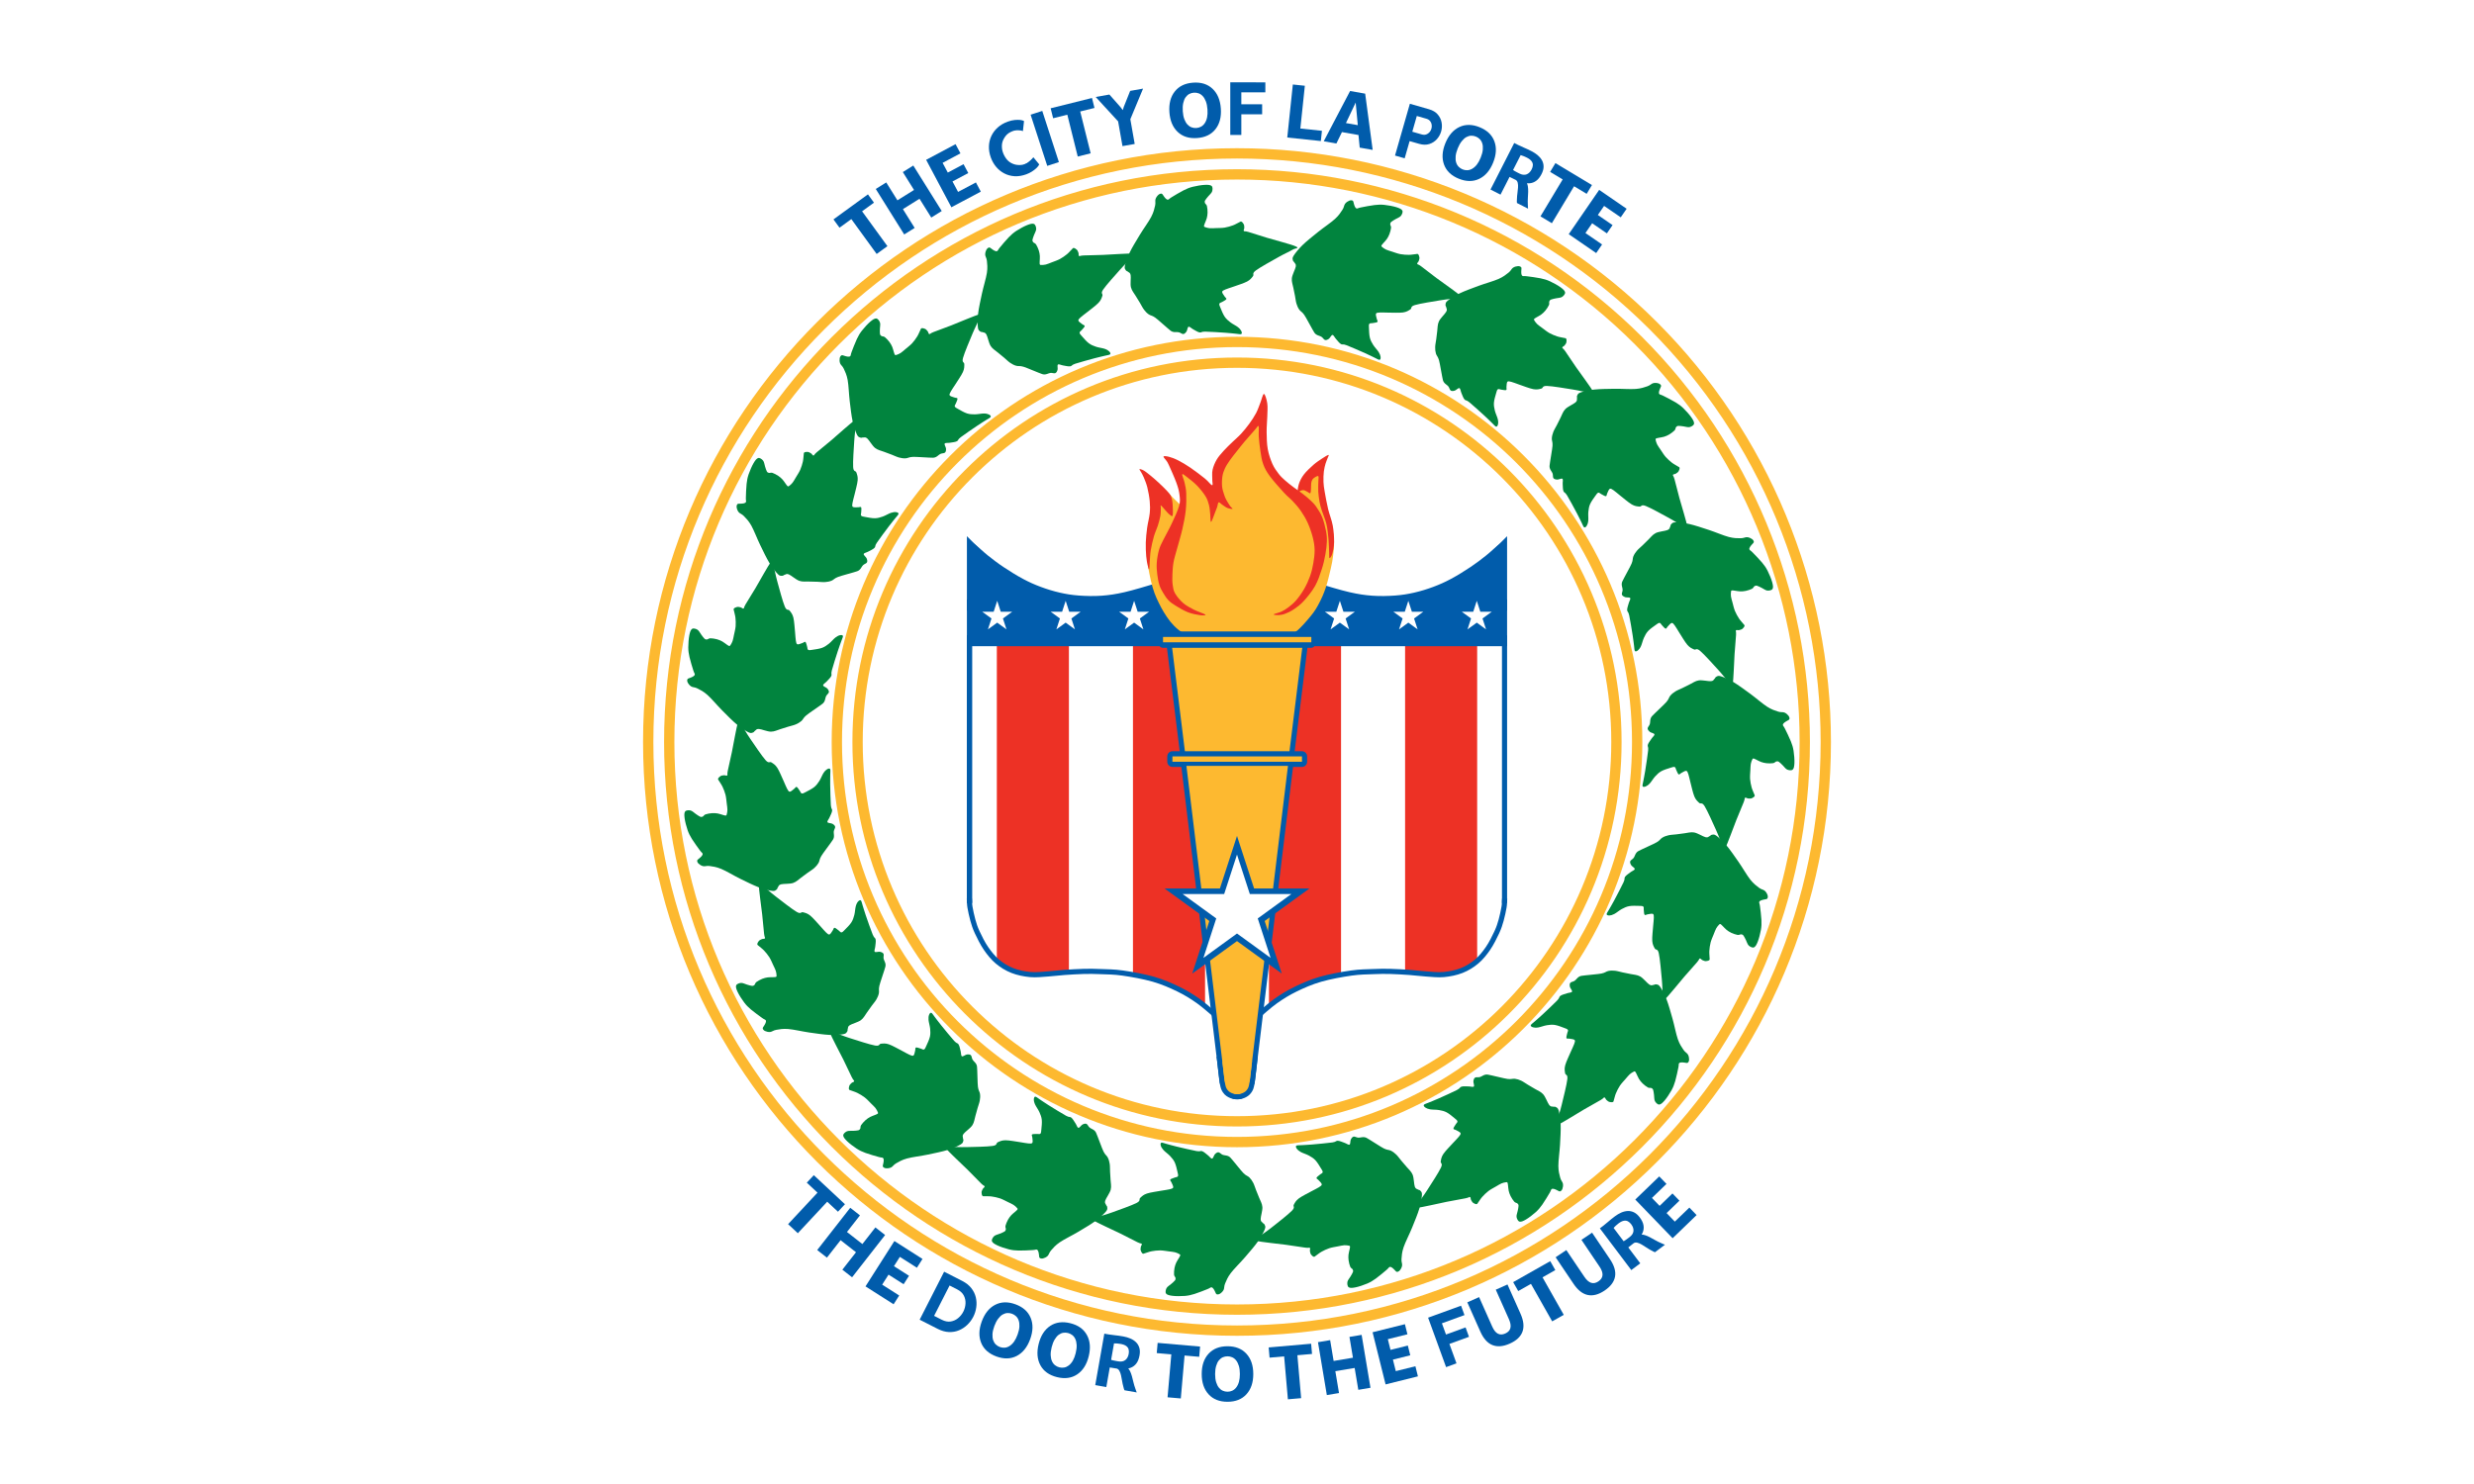 <svg version="1.1" viewBox="0.0 0.0 960.0 576.0" fill="none" stroke="none" stroke-linecap="square" stroke-miterlimit="10" xmlns:xlink="http://www.w3.org/1999/xlink" xmlns="http://www.w3.org/2000/svg"><rect x="0.0" y="0.0" width="960.0" height="576.0" fill="#333333" stroke="none"/><clipPath id="g362677bc9a8_0_206.0"><path d="m0 0l960.0 0l0 576.0l-960.0 0l0 -576.0z" clip-rule="nonzero"/></clipPath><g clip-path="url(#g362677bc9a8_0_206.0)"><path fill="#ffffff" d="m0 0l960.0 0l0 576.0l-960.0 0z" fill-rule="evenodd"/><path fill="#015cab" d="m584.803 237.021l0 -28.913l-28.913 28.913z" fill-rule="evenodd"/><path fill="#015cab" d="m583.173 222.636c0.121 -1.933 0.887 -9.643 0.727 -11.596c-0.16 -1.953 -0.469 -0.895 -1.688 -0.123c-1.219 0.771 -3.695 3.225 -5.625 4.751c-1.93 1.525 -3.704 2.902 -5.955 4.402c-2.251 1.5 -5.144 3.314 -7.551 4.598c-2.407 1.285 -4.505 2.218 -6.89 3.11c-2.385 0.892 -4.951 1.682 -7.417 2.244c-2.467 0.562 -4.672 0.929 -7.383 1.129c-2.711 0.199 -5.932 0.283 -8.884 0.068c-2.953 -0.215 -5.418 -0.589 -8.832 -1.36c-3.414 -0.771 -8.997 -2.486 -11.651 -3.265c-2.654 -0.78 -2.346 -1.908 -4.27 -1.412c-1.925 0.496 -5.828 2.394 -7.278 4.386c-1.451 1.992 -3.382 6.214 -1.425 7.567c1.957 1.353 6.347 0.065 13.165 0.551c6.818 0.486 17.718 2.223 27.743 2.365c10.024 0.142 25.319 0.888 32.404 -1.514c7.085 -2.403 8.423 -10.752 10.108 -12.903" fill-rule="evenodd"/><path fill="#ed3125" d="m492.402 249.932l27.969 0l0 145.417l-27.969 0z" fill-rule="evenodd"/><path fill="#ed3125" d="m545.223 249.932l27.969 0l0 131.937l-27.969 0z" fill-rule="evenodd"/><path fill="#ed3125" d="m386.808 249.932l27.969 0l0 131.937l-27.969 0z" fill-rule="evenodd"/><path fill="#ed3125" d="m439.63 249.932l27.969 0l0 145.417l-27.969 0z" fill-rule="evenodd"/><path fill="#ffffff" d="m385.917 386.089c-3.27 -3.483 -0.682 -8.593 -0.564 -10.735c0.118 -2.142 0.541 -2.165 1.27 -2.118c0.73 0.047 1.271 1.599 3.108 2.399c1.836 0.8 5.18 1.954 7.911 2.402c2.731 0.448 5.344 0.448 8.475 0.283c3.131 -0.165 6.92 -1.059 10.31 -1.273c3.389 -0.214 6.661 -0.176 10.026 -0.013c3.366 0.163 7.208 0.604 10.168 0.99c2.96 0.385 4.675 0.565 7.593 1.323c2.918 0.758 6.333 1.627 9.916 3.223c3.583 1.596 9.156 4.871 11.58 6.354c2.424 1.483 2.401 1.46 2.966 2.543c0.565 1.083 0.802 2.919 0.425 3.955c-0.377 1.036 8.003 2.121 -2.685 2.26c-10.688 0.139 -48.025 0.504 -61.441 -1.428c-13.416 -1.932 -15.787 -6.682 -19.058 -10.165z" fill-rule="evenodd"/><path fill="#000000" fill-opacity="0.0" d="m376.205 349.78c0.031 0.394 -0.03 1.136 0.186 2.362c0.216 1.226 0.646 3.38 1.11 4.995c0.465 1.615 0.826 2.861 1.677 4.693c0.851 1.832 2.117 4.396 3.428 6.297c1.311 1.9 2.734 3.675 4.438 5.105c1.704 1.43 3.665 2.635 5.785 3.472c2.12 0.838 4.6 1.336 6.934 1.554c2.334 0.217 4.864 -0.113 7.071 -0.249c2.206 -0.136 3.887 -0.406 6.168 -0.567c2.281 -0.161 5.198 -0.346 7.517 -0.402c2.319 -0.056 3.867 -0.042 6.396 0.066c2.529 0.107 5.332 0.081 8.777 0.577c3.445 0.497 8.297 1.359 11.895 2.402c3.598 1.042 6.783 2.436 9.693 3.853c2.909 1.417 5.304 2.912 7.764 4.651c2.46 1.739 5.831 4.818 6.997 5.782" fill-rule="evenodd"/><path stroke="#015cab" stroke-width="2.0" stroke-linejoin="round" stroke-linecap="butt" d="m376.205 349.78c0.031 0.394 -0.03 1.136 0.186 2.362c0.216 1.226 0.646 3.38 1.11 4.995c0.465 1.615 0.826 2.861 1.677 4.693c0.851 1.832 2.117 4.396 3.428 6.297c1.311 1.9 2.734 3.675 4.438 5.105c1.704 1.43 3.665 2.635 5.785 3.472c2.12 0.838 4.6 1.336 6.934 1.554c2.334 0.217 4.864 -0.113 7.071 -0.249c2.206 -0.136 3.887 -0.406 6.168 -0.567c2.281 -0.161 5.198 -0.346 7.517 -0.402c2.319 -0.056 3.867 -0.042 6.396 0.066c2.529 0.107 5.332 0.081 8.777 0.577c3.445 0.497 8.297 1.359 11.895 2.402c3.598 1.042 6.783 2.436 9.693 3.853c2.909 1.417 5.304 2.912 7.764 4.651c2.46 1.739 5.831 4.818 6.997 5.782" fill-rule="evenodd"/><path fill="#015cab" d="m375.197 246.593l1.984 0l0 103.906l-1.984 0z" fill-rule="evenodd"/><path fill="#ffffff" d="m574.083 386.089c3.27 -3.483 0.682 -8.593 0.564 -10.735c-0.118 -2.142 -0.541 -2.165 -1.27 -2.118c-0.73 0.047 -1.271 1.599 -3.108 2.399c-1.836 0.8 -5.18 1.954 -7.911 2.402c-2.731 0.448 -5.344 0.448 -8.475 0.283c-3.131 -0.165 -6.92 -1.059 -10.31 -1.273c-3.389 -0.214 -6.661 -0.176 -10.026 -0.013c-3.366 0.163 -7.208 0.604 -10.168 0.99c-2.96 0.385 -4.675 0.565 -7.593 1.323c-2.918 0.758 -6.333 1.627 -9.916 3.223c-3.583 1.596 -9.156 4.871 -11.58 6.354c-2.424 1.483 -2.401 1.46 -2.966 2.543c-0.565 1.083 -0.802 2.919 -0.425 3.955c0.377 1.036 -8.003 2.121 2.685 2.26c10.688 0.139 48.025 0.504 61.441 -1.428c13.416 -1.932 15.787 -6.682 19.058 -10.165z" fill-rule="evenodd"/><path fill="#000000" fill-opacity="0.0" d="m583.795 349.78c-0.031 0.394 0.03 1.136 -0.186 2.362c-0.216 1.226 -0.646 3.38 -1.11 4.995c-0.465 1.615 -0.826 2.861 -1.677 4.693c-0.851 1.832 -2.117 4.396 -3.428 6.297c-1.311 1.9 -2.734 3.675 -4.438 5.105c-1.704 1.43 -3.665 2.635 -5.785 3.472c-2.12 0.838 -4.6 1.336 -6.934 1.554c-2.334 0.217 -4.864 -0.113 -7.071 -0.249c-2.206 -0.136 -3.887 -0.406 -6.168 -0.567c-2.281 -0.161 -5.198 -0.346 -7.517 -0.402c-2.319 -0.056 -3.867 -0.042 -6.396 0.066c-2.529 0.107 -5.332 0.081 -8.777 0.577c-3.445 0.497 -8.297 1.359 -11.895 2.402c-3.598 1.042 -6.783 2.436 -9.693 3.853c-2.909 1.417 -5.304 2.912 -7.764 4.651c-2.46 1.739 -5.831 4.818 -6.997 5.782" fill-rule="evenodd"/><path stroke="#015cab" stroke-width="2.0" stroke-linejoin="round" stroke-linecap="butt" d="m583.795 349.78c-0.031 0.394 0.03 1.136 -0.186 2.362c-0.216 1.226 -0.646 3.38 -1.11 4.995c-0.465 1.615 -0.826 2.861 -1.677 4.693c-0.851 1.832 -2.117 4.396 -3.428 6.297c-1.311 1.9 -2.734 3.675 -4.438 5.105c-1.704 1.43 -3.665 2.635 -5.785 3.472c-2.12 0.838 -4.6 1.336 -6.934 1.554c-2.334 0.217 -4.864 -0.113 -7.071 -0.249c-2.206 -0.136 -3.887 -0.406 -6.168 -0.567c-2.281 -0.161 -5.198 -0.346 -7.517 -0.402c-2.319 -0.056 -3.867 -0.042 -6.396 0.066c-2.529 0.107 -5.332 0.081 -8.777 0.577c-3.445 0.497 -8.297 1.359 -11.895 2.402c-3.598 1.042 -6.783 2.436 -9.693 3.853c-2.909 1.417 -5.304 2.912 -7.764 4.651c-2.46 1.739 -5.831 4.818 -6.997 5.782" fill-rule="evenodd"/><path fill="#015cab" d="m584.803 246.593l-1.984 0l0 103.906l1.984 0z" fill-rule="evenodd"/><path fill="#015cab" d="m376.826 222.636c-0.121 -1.933 -0.887 -9.643 -0.727 -11.596c0.16 -1.953 0.469 -0.895 1.688 -0.123c1.219 0.771 3.695 3.225 5.625 4.751c1.93 1.525 3.704 2.902 5.955 4.402c2.251 1.5 5.144 3.314 7.551 4.598c2.407 1.285 4.505 2.218 6.89 3.11c2.385 0.892 4.951 1.682 7.417 2.244c2.467 0.562 4.672 0.929 7.383 1.129c2.711 0.199 5.932 0.283 8.885 0.068c2.953 -0.215 5.418 -0.589 8.832 -1.36c3.414 -0.771 8.997 -2.486 11.651 -3.265c2.654 -0.78 2.346 -1.908 4.27 -1.412c1.925 0.496 5.828 2.394 7.278 4.386c1.451 1.992 3.382 6.214 1.425 7.567c-1.957 1.353 -6.347 0.065 -13.165 0.551c-6.818 0.486 -17.718 2.223 -27.743 2.365c-10.024 0.142 -25.319 0.888 -32.404 -1.514c-7.085 -2.403 -8.423 -10.752 -10.108 -12.903" fill-rule="evenodd"/><path fill="#015cab" d="m375.197 237.021l0 -28.913l28.913 28.913z" fill-rule="evenodd"/><path fill="#015cab" d="m375.197 232.64l209.606 0l0 18.173l-209.606 0z" fill-rule="evenodd"/><path fill="#000000" fill-opacity="0.0" d="m499.777 297.262l-14.895 122.646l-9.612 0l-14.895 -122.646z" fill-rule="evenodd"/><path stroke="#015cab" stroke-width="4.0" stroke-linejoin="round" stroke-linecap="butt" d="m499.777 297.262l-14.895 122.646l-9.612 0l-14.895 -122.646z" fill-rule="evenodd"/><path fill="#000000" fill-opacity="0.0" d="m505.541 249.664l-5.278 42.772l-40.372 0l-5.278 -42.772z" fill-rule="evenodd"/><path stroke="#015cab" stroke-width="4.0" stroke-linejoin="round" stroke-linecap="butt" d="m505.541 249.664l-5.278 42.772l-40.372 0l-5.278 -42.772z" fill-rule="evenodd"/><path fill="#ffffff" d="m407.69 237.434l4.451 3.0517578E-5l1.375 -4.235l1.375 4.235l4.451 -3.0517578E-5l-3.601 2.617l1.376 4.235l-3.601 -2.617l-3.601 2.617l1.376 -4.235z" fill-rule="evenodd"/><path fill="#fdb930" d="m505.541 249.664l-5.278 42.772l-40.372 0l-5.278 -42.772z" fill-rule="evenodd"/><path fill="#ffffff" d="m434.251 237.434l4.451 3.0517578E-5l1.375 -4.235l1.375 4.235l4.451 -3.0517578E-5l-3.601 2.617l1.376 4.235l-3.601 -2.617l-3.601 2.617l1.376 -4.235z" fill-rule="evenodd"/><path fill="#ffffff" d="m381.128 237.434l4.451 3.0517578E-5l1.375 -4.235l1.376 4.235l4.451 -3.0517578E-5l-3.601 2.617l1.376 4.235l-3.601 -2.617l-3.601 2.617l1.376 -4.235z" fill-rule="evenodd"/><path fill="#ffffff" d="m540.657 237.434l4.451 3.0517578E-5l1.375 -4.235l1.375 4.235l4.451 -3.0517578E-5l-3.601 2.617l1.376 4.235l-3.601 -2.617l-3.601 2.617l1.376 -4.235z" fill-rule="evenodd"/><path fill="#ffffff" d="m567.219 237.434l4.451 3.0517578E-5l1.375 -4.235l1.375 4.235l4.451 -3.0517578E-5l-3.601 2.617l1.376 4.235l-3.601 -2.617l-3.601 2.617l1.376 -4.235z" fill-rule="evenodd"/><path fill="#ffffff" d="m514.095 237.434l4.451 3.0517578E-5l1.375 -4.235l1.375 4.235l4.451 -3.0517578E-5l-3.601 2.617l1.376 4.235l-3.601 -2.617l-3.601 2.617l1.376 -4.235z" fill-rule="evenodd"/><path fill="#fdb930" d="m445.335 217.244c-0.019 0.746 -0.07 1.115 0.142 2.491c0.211 1.375 0.71 4.02 1.126 5.761c0.416 1.741 0.858 3.26 1.37 4.685c0.512 1.425 1.101 2.632 1.703 3.866c0.603 1.234 1.17 2.334 1.913 3.541c0.743 1.207 1.63 2.584 2.546 3.701c0.916 1.116 1.963 2.207 2.95 2.997c0.987 0.79 1.843 1.429 2.974 1.745c1.13 0.316 0.491 0.138 3.808 0.152c3.318 0.014 10.189 0.009 16.097 -0.066c5.908 -0.074 15.51 -0.203 19.349 -0.381c3.839 -0.178 2.113 0.446 3.688 -0.688c1.574 -1.134 4.281 -4.294 5.759 -6.115c1.478 -1.821 2.169 -3.032 3.108 -4.811c0.938 -1.779 1.77 -3.629 2.522 -5.864c0.752 -2.234 1.509 -5.479 1.99 -7.541c0.481 -2.062 0.68 -3.181 0.895 -4.829c0.215 -1.649 0.405 -3.514 0.394 -5.063c-0.011 -1.549 0.083 -1.642 -0.459 -4.231c-0.542 -2.589 -2.078 -8.379 -2.795 -11.304c-0.717 -2.926 -1.214 -4.381 -1.509 -6.249c-0.295 -1.868 0.187 -4.132 -0.262 -4.958c-0.449 -0.826 -1.436 -0.416 -2.433 0c-0.997 0.416 -2.434 1.315 -3.551 2.499c-1.118 1.183 -2.388 3.911 -3.155 4.601c-0.767 0.69 0.238 0.969 -1.446 -0.459c-1.685 -1.429 -6.867 -5.873 -8.661 -8.113c-1.794 -2.24 -1.667 -1.838 -2.105 -5.325c-0.438 -3.487 0.238 -13.563 -0.525 -15.598c-0.763 -2.035 -1.951 1.378 -4.052 3.388c-2.101 2.01 -6.389 6.276 -8.554 8.675c-2.165 2.398 -3.363 3.112 -4.436 5.714c-1.073 2.601 -1.152 8.257 -2.0 9.895c-0.848 1.638 -0.457 1.512 -3.089 -0.066c-2.632 -1.577 -10.707 -8.402 -12.703 -9.399c-1.996 -0.997 0.231 1.318 0.724 3.417c0.493 2.1 1.885 7.011 2.236 9.181c0.351 2.17 0.099 3.343 -0.131 3.84c-0.23 0.497 -0.57 -0.253 -1.249 -0.856c-0.679 -0.603 -1.928 -1.874 -2.827 -2.761c-0.899 -0.888 -1.479 -1.72 -2.564 -2.564c-1.085 -0.844 -3.183 -3.257 -3.945 -2.499c-0.762 0.759 -0.448 4.197 -0.627 7.05c-0.179 2.853 -0.122 6.64 -0.449 10.066c-0.326 3.426 -1.215 8.409 -1.509 10.488c-0.294 2.079 -0.236 1.241 -0.255 1.987z" fill-rule="evenodd"/><path fill="#ed3125" d="m465.566 238.763c-1.134 -0.154 -3.091 -0.532 -4.638 -1.134c-1.546 -0.601 -3.386 -1.702 -4.64 -2.475c-1.255 -0.773 -2.063 -1.323 -2.887 -2.165c-0.825 -0.842 -1.476 -1.908 -2.06 -2.887c-0.584 -0.979 -1.065 -1.804 -1.444 -2.99c-0.378 -1.185 -0.655 -2.68 -0.827 -4.123c-0.172 -1.443 -0.318 -2.933 -0.205 -4.535c0.113 -1.602 0.455 -3.584 0.885 -5.079c0.43 -1.495 0.878 -2.21 1.693 -3.89c0.815 -1.679 2.183 -4.004 3.197 -6.186c1.014 -2.182 2.377 -5.035 2.884 -6.908c0.508 -1.873 0.334 -2.833 0.163 -4.328c-0.171 -1.495 -0.512 -2.733 -1.192 -4.64c-0.68 -1.907 -2.252 -5.389 -2.887 -6.803c-0.635 -1.414 -0.57 -1.11 -0.921 -1.682c-0.351 -0.572 -1.353 -1.48 -1.186 -1.751c0.167 -0.271 1.239 -0.124 2.186 0.126c0.948 0.25 2.12 0.67 3.499 1.375c1.378 0.706 3.042 1.681 4.772 2.858c1.729 1.177 4.211 3.077 5.604 4.205c1.392 1.128 2.276 2.489 2.751 2.562c0.475 0.073 0.066 -1.136 0.1 -2.126c0.034 -0.99 -0.181 -2.518 0.102 -3.816c0.283 -1.298 0.877 -2.734 1.598 -3.971c0.722 -1.237 1.71 -2.309 2.732 -3.451c1.022 -1.142 2.284 -2.31 3.402 -3.402c1.117 -1.091 2.216 -1.968 3.302 -3.147c1.086 -1.178 2.234 -2.576 3.213 -3.924c0.979 -1.348 1.943 -2.801 2.661 -4.165c0.718 -1.364 1.142 -2.788 1.648 -4.021c0.507 -1.233 0.944 -3.423 1.391 -3.378c0.447 0.045 1.074 2.178 1.289 3.651c0.215 1.473 0.042 3.324 0 5.189c-0.042 1.865 -0.28 3.906 -0.249 6.0c0.031 2.094 0.061 4.51 0.436 6.562c0.375 2.052 1.105 4.15 1.814 5.751c0.708 1.601 1.634 2.804 2.436 3.856c0.802 1.052 1.437 1.61 2.375 2.457c0.938 0.847 2.116 1.76 3.252 2.625c1.136 0.864 2.447 1.697 3.562 2.562c1.115 0.864 2.23 1.77 3.126 2.625c0.896 0.854 1.489 1.407 2.249 2.501c0.76 1.094 1.682 2.497 2.312 4.063c0.631 1.566 1.171 3.768 1.472 5.331c0.302 1.563 0.376 2.537 0.339 4.045c-0.037 1.507 -0.239 3.219 -0.562 5.0c-0.323 1.781 -0.708 3.638 -1.375 5.688c-0.667 2.049 -1.461 4.536 -2.627 6.609c-1.167 2.073 -3 4.318 -4.373 5.827c-1.372 1.509 -2.663 2.406 -3.861 3.228c-1.198 0.823 -2.334 1.33 -3.325 1.709c-0.992 0.379 -1.874 0.522 -2.625 0.564c-0.75 0.042 -2.064 -0.083 -1.877 -0.312c0.187 -0.229 2.042 -0.601 3.0 -1.063c0.958 -0.462 1.792 -0.966 2.751 -1.706c0.958 -0.74 1.986 -1.547 3.0 -2.732c1.014 -1.185 2.189 -2.826 3.081 -4.381c0.892 -1.555 1.686 -3.315 2.27 -4.948c0.584 -1.632 0.941 -3.15 1.236 -4.845c0.296 -1.695 0.573 -3.605 0.538 -5.325c-0.035 -1.721 -0.3 -3.241 -0.751 -5.0c-0.451 -1.759 -1.181 -3.853 -1.953 -5.551c-0.772 -1.699 -1.713 -3.243 -2.68 -4.64c-0.966 -1.398 -2.035 -2.577 -3.118 -3.745c-1.083 -1.168 -1.899 -1.65 -3.378 -3.265c-1.479 -1.615 -4.153 -4.581 -5.496 -6.423c-1.343 -1.842 -1.951 -2.983 -2.564 -4.627c-0.613 -1.644 -0.827 -3.455 -1.115 -5.239c-0.289 -1.783 -0.501 -3.877 -0.617 -5.462c-0.116 -1.585 0.164 -3.591 -0.079 -4.047c-0.242 -0.456 -0.478 0.329 -1.375 1.312c-0.898 0.984 -2.844 3.207 -4.01 4.591c-1.167 1.384 -2.033 2.497 -2.99 3.711c-0.957 1.214 -1.969 2.445 -2.751 3.572c-0.781 1.127 -1.451 2.135 -1.937 3.189c-0.486 1.054 -0.801 1.958 -0.982 3.134c-0.181 1.175 -0.217 2.754 -0.105 3.919c0.112 1.165 0.51 2.226 0.774 3.071c0.265 0.845 0.428 1.26 0.814 2.0c0.385 0.74 1.093 1.844 1.499 2.438c0.406 0.594 1.119 1 0.937 1.126c-0.182 0.126 -1.365 -0.101 -2.031 -0.373c-0.667 -0.271 -1.412 -0.898 -1.969 -1.255c-0.556 -0.357 -1.042 -1.049 -1.37 -0.885c-0.329 0.164 -0.356 1.181 -0.601 1.871c-0.245 0.69 -0.479 1.32 -0.869 2.27c-0.39 0.95 -1.172 3.375 -1.472 3.43c-0.301 0.056 -0.198 -2.013 -0.331 -3.097c-0.133 -1.084 -0.167 -2.271 -0.467 -3.407c-0.301 -1.136 -0.568 -2.149 -1.336 -3.407c-0.768 -1.258 -2.059 -2.884 -3.273 -4.142c-1.214 -1.258 -3.047 -2.676 -4.008 -3.407c-0.961 -0.731 -1.614 -1.346 -1.759 -0.979c-0.145 0.367 0.632 1.964 0.89 3.184c0.258 1.22 0.581 2.313 0.656 4.136c0.075 1.823 0.047 4.464 -0.207 6.803c-0.254 2.339 -0.753 4.757 -1.318 7.231c-0.565 2.474 -1.503 5.488 -2.071 7.614c-0.568 2.126 -1.042 3.495 -1.336 5.144c-0.294 1.65 -0.376 3.291 -0.43 4.753c-0.054 1.462 -0.067 2.801 0.105 4.021c0.172 1.22 0.257 2.131 0.926 3.299c0.67 1.168 1.889 2.663 3.092 3.711c1.203 1.048 2.682 1.822 4.126 2.577c1.444 0.756 4.14 1.597 4.535 1.958c0.395 0.361 -1.031 0.362 -2.165 0.207z" fill-rule="evenodd"/><path fill="#ed3125" d="m445.919 221.007c-0.136 0.219 -0.396 -0.755 -0.588 -1.606c-0.192 -0.851 -0.441 -2.029 -0.562 -3.501c-0.121 -1.472 -0.224 -3.489 -0.163 -5.331c0.061 -1.842 0.275 -3.829 0.53 -5.719c0.255 -1.891 0.833 -3.906 1.0 -5.625c0.167 -1.719 0.156 -3.01 0 -4.688c-0.156 -1.678 -0.552 -3.836 -0.937 -5.378c-0.385 -1.542 -0.972 -2.889 -1.375 -3.874c-0.403 -0.985 -0.766 -1.51 -1.045 -2.037c-0.279 -0.527 -0.721 -0.978 -0.627 -1.123c0.094 -0.146 0.74 0.049 1.189 0.249c0.449 0.2 0.746 0.378 1.504 0.95c0.758 0.572 1.965 1.536 3.045 2.48c1.08 0.944 2.458 2.222 3.436 3.186c0.978 0.964 1.889 1.899 2.433 2.598c0.544 0.699 0.623 0.942 0.832 1.598c0.209 0.656 0.346 1.199 0.42 2.339c0.074 1.14 0.222 3.801 0.024 4.499c-0.198 0.698 -0.719 0.044 -1.213 -0.31c-0.494 -0.354 -1.193 -1.225 -1.751 -1.814c-0.558 -0.588 -1.325 -1.623 -1.596 -1.717c-0.271 -0.094 0.007 0.473 -0.029 1.155c-0.036 0.682 0.011 1.812 -0.186 2.937c-0.198 1.125 -0.584 2.5 -1.0 3.814c-0.416 1.314 -1.039 2.486 -1.493 4.068c-0.454 1.582 -0.961 3.768 -1.231 5.423c-0.27 1.655 -0.288 3.269 -0.391 4.507c-0.103 1.238 -0.09 2.7 -0.226 2.919z" fill-rule="evenodd"/><path fill="#000000" fill-opacity="0.0" d="m474.307 411.861c0.167 1.396 0.677 6.528 1.0 8.375c0.323 1.847 0.491 2.033 0.94 2.709c0.449 0.675 1.09 1.053 1.753 1.344c0.664 0.291 1.619 0.432 2.228 0.402c0.61 -0.03 1.073 0.008 1.43 -0.583c0.358 -0.591 0.597 -2.469 0.717 -2.963" fill-rule="evenodd"/><path stroke="#015cab" stroke-width="4.0" stroke-linejoin="round" stroke-linecap="butt" d="m474.307 411.861c0.167 1.396 0.677 6.528 1.0 8.375c0.323 1.847 0.491 2.033 0.94 2.709c0.449 0.675 1.09 1.053 1.753 1.344c0.664 0.291 1.619 0.432 2.228 0.402c0.61 -0.03 1.073 0.008 1.43 -0.583c0.358 -0.591 0.597 -2.469 0.717 -2.963" fill-rule="evenodd"/><path fill="#000000" fill-opacity="0.0" d="m485.846 411.861c-0.167 1.396 -0.677 6.528 -1.0 8.375c-0.323 1.847 -0.491 2.033 -0.94 2.709c-0.449 0.675 -1.09 1.053 -1.753 1.344c-0.664 0.291 -1.619 0.432 -2.228 0.402c-0.61 -0.03 -1.073 0.008 -1.43 -0.583c-0.358 -0.591 -0.597 -2.469 -0.717 -2.963" fill-rule="evenodd"/><path stroke="#015cab" stroke-width="4.0" stroke-linejoin="round" stroke-linecap="butt" d="m485.846 411.861c-0.167 1.396 -0.677 6.528 -1.0 8.375c-0.323 1.847 -0.491 2.033 -0.94 2.709c-0.449 0.675 -1.09 1.053 -1.753 1.344c-0.664 0.291 -1.619 0.432 -2.228 0.402c-0.61 -0.03 -1.073 0.008 -1.43 -0.583c-0.358 -0.591 -0.597 -2.469 -0.717 -2.963" fill-rule="evenodd"/><path fill="#ed3125" d="m503.532 191.058c-0.09 -0.474 0.141 -2.265 0.549 -3.417c0.407 -1.153 0.978 -2.305 1.895 -3.499c0.917 -1.193 2.453 -2.645 3.606 -3.661c1.153 -1.016 2.333 -1.786 3.312 -2.436c0.979 -0.65 2.174 -1.395 2.564 -1.462c0.39 -0.066 -0.049 0.519 -0.226 1.063c-0.177 0.544 -0.582 1.308 -0.837 2.202c-0.255 0.894 -0.554 1.961 -0.693 3.163c-0.139 1.202 -0.199 2.729 -0.142 4.05c0.057 1.321 0.184 2.126 0.483 3.877c0.299 1.751 0.793 4.452 1.312 6.627c0.519 2.175 1.416 4.286 1.803 6.423c0.387 2.136 0.549 4.57 0.517 6.396c-0.032 1.827 -0.414 3.524 -0.709 4.564c-0.295 1.04 -0.859 1.737 -1.06 1.677c-0.201 -0.06 -0.084 -0.834 -0.147 -2.037c-0.063 -1.203 -0.056 -3.321 -0.231 -5.178c-0.175 -1.857 -0.379 -4.073 -0.819 -5.966c-0.44 -1.893 -1.378 -3.963 -1.821 -5.391c-0.444 -1.428 -0.613 -1.968 -0.84 -3.178c-0.227 -1.21 -0.441 -2.737 -0.52 -4.084c-0.079 -1.347 0.039 -3.01 0.047 -4.0c0.008 -0.99 0.198 -1.668 0 -1.94c-0.198 -0.271 -0.801 0.094 -1.189 0.312c-0.388 0.218 -0.871 0.588 -1.136 0.995c-0.265 0.406 -0.366 0.849 -0.454 1.444c-0.088 0.595 -0.017 1.488 -0.076 2.126c-0.059 0.638 -0.055 1.503 -0.278 1.703c-0.224 0.2 -0.641 -0.306 -1.063 -0.501c-0.422 -0.195 -1.01 -0.595 -1.47 -0.669c-0.46 -0.074 -0.892 0.093 -1.289 0.226c-0.396 0.133 -0.999 1.046 -1.089 0.572z" fill-rule="evenodd"/><path fill="#fdb930" d="m454.942 293.588l50.268 0l0 2.079l-50.268 0z" fill-rule="evenodd"/><path stroke="#015cab" stroke-width="4.0" stroke-linejoin="round" stroke-linecap="butt" d="m454.942 293.588l50.268 0l0 2.079l-50.268 0z" fill-rule="evenodd"/><path fill="#015cab" d="m451.228 246.593l57.543 0l0 3.339l-57.543 0z" fill-rule="evenodd"/><path stroke="#015cab" stroke-width="3.0" stroke-linejoin="round" stroke-linecap="butt" d="m451.228 246.593l57.543 0l0 3.339l-57.543 0z" fill-rule="evenodd"/><path fill="#fdb930" d="m451.304 247.223l57.543 0l0 2.079l-57.543 0z" fill-rule="evenodd"/><path fill="#fdb930" d="m454.942 293.588l50.268 0l0 2.079l-50.268 0z" fill-rule="evenodd"/><path fill="#fdb930" d="m474.307 411.861c0.167 1.396 0.677 6.528 1.0 8.375c0.323 1.847 0.491 2.033 0.94 2.709c0.449 0.675 1.09 1.053 1.753 1.344c0.664 0.291 1.619 0.432 2.228 0.402c0.61 -0.03 1.073 0.008 1.43 -0.583c0.358 -0.591 0.597 -2.469 0.717 -2.963" fill-rule="evenodd"/><path fill="#fdb930" d="m485.846 411.861c-0.167 1.396 -0.677 6.528 -1.0 8.375c-0.323 1.847 -0.491 2.033 -0.94 2.709c-0.449 0.675 -1.09 1.053 -1.753 1.344c-0.664 0.291 -1.619 0.432 -2.228 0.402c-0.61 -0.03 -1.073 0.008 -1.43 -0.583c-0.358 -0.591 -0.597 -2.469 -0.717 -2.963" fill-rule="evenodd"/><path fill="#fdb930" d="m499.777 297.262l-14.895 122.646l-9.612 0l-14.895 -122.646z" fill-rule="evenodd"/><path fill="#015cab" d="m451.89 344.868l21.474 1.2207031E-4l6.636 -20.404l6.636 20.404l21.474 -1.2207031E-4l-17.373 12.61l6.636 20.404l-17.373 -12.61l-17.373 12.61l6.636 -20.404z" fill-rule="evenodd"/><path fill="#ffffff" d="m458.913 347.015l16.109 1.2207031E-4l4.978 -15.315l4.978 15.315l16.109 -1.2207031E-4l-13.032 9.465l4.978 15.315l-13.032 -9.465l-13.032 9.465l4.978 -15.315z" fill-rule="evenodd"/><path fill="#01843e" d="m438.84 111.509c-0.321 -1.345 0.073 -3.755 -0.113 -4.756c-0.185 -1.001 -0.687 -0.939 -1.0 -1.252c-0.313 -0.313 -0.671 -0.232 -0.877 -0.625c-0.206 -0.392 -0.608 -0.591 -0.36 -1.73c0.248 -1.139 0.884 -3.108 1.848 -5.105c0.964 -1.996 2.544 -4.569 3.937 -6.874c1.393 -2.305 3.434 -5.07 4.423 -6.955c0.989 -1.886 1.232 -3.208 1.512 -4.36c0.28 -1.151 -0.047 -1.843 0.168 -2.549c0.215 -0.706 0.727 -1.333 1.123 -1.688c0.396 -0.354 0.908 -0.521 1.252 -0.438c0.344 0.083 0.551 0.625 0.811 0.937c0.26 0.312 0.469 0.708 0.751 0.937c0.281 0.229 0.552 0.521 0.937 0.438c0.385 -0.083 0.373 -0.335 1.375 -0.937c1.002 -0.602 3.271 -2 4.638 -2.675c1.367 -0.675 2.187 -1.021 3.564 -1.375c1.377 -0.354 3.478 -0.699 4.698 -0.751c1.22 -0.052 2.156 0.011 2.625 0.438c0.469 0.427 0.407 1.456 0.186 2.126c-0.221 0.67 -1.059 1.315 -1.512 1.895c-0.453 0.58 -0.996 1.152 -1.207 1.583c-0.212 0.43 -0.181 0.639 -0.063 1.0c0.118 0.361 0.599 0.544 0.769 1.165c0.17 0.622 0.26 1.773 0.249 2.564c-0.01 0.792 -0.135 1.493 -0.312 2.186c-0.177 0.694 -0.573 1.46 -0.751 1.976c-0.177 0.517 -0.354 0.869 -0.312 1.123c0.042 0.254 0.199 0.273 0.564 0.402c0.365 0.129 0.942 0.318 1.625 0.373c0.682 0.054 1.496 -0.008 2.47 -0.047c0.974 -0.039 2.282 -0.012 3.375 -0.189c1.094 -0.177 2.265 -0.538 3.186 -0.874c0.922 -0.336 1.797 -0.897 2.344 -1.139c0.547 -0.242 0.625 -0.437 0.937 -0.312c0.312 0.125 0.749 0.657 0.937 1.063c0.188 0.406 0.183 0.946 0.189 1.375c0.006 0.43 -0.415 0.942 -0.155 1.202c0.26 0.26 0.234 -0.075 1.717 0.36c1.482 0.435 4.105 1.312 7.176 2.249c3.071 0.937 9.593 2.592 11.249 3.373c1.656 0.781 -0.178 0.614 -1.312 1.312c-1.135 0.698 -3.127 1.537 -5.496 2.877c-2.369 1.339 -7.081 3.929 -8.719 5.16c-1.639 1.231 -0.548 1.51 -1.113 2.226c-0.565 0.715 -1.007 1.387 -2.278 2.066c-1.271 0.679 -3.946 1.495 -5.346 2.008c-1.401 0.513 -2.339 0.734 -3.058 1.068c-0.718 0.334 -1.2 0.489 -1.252 0.937c-0.052 0.448 0.669 1.283 0.94 1.751c0.27 0.468 0.827 0.706 0.682 1.058c-0.144 0.351 -1.097 0.752 -1.549 1.05c-0.451 0.297 -1.046 0.329 -1.16 0.735c-0.115 0.406 0.127 0.863 0.472 1.703c0.346 0.841 0.972 2.425 1.601 3.341c0.629 0.916 1.323 1.485 2.176 2.157c0.853 0.672 2.231 1.314 2.94 1.877c0.709 0.563 1.094 1.051 1.312 1.499c0.219 0.448 0.354 1.012 0 1.189c-0.354 0.177 -1.105 -0.042 -2.126 -0.126c-1.021 -0.084 -2.021 -0.24 -4.0 -0.375c-1.979 -0.136 -6.197 -0.417 -7.874 -0.438c-1.677 -0.021 -1.415 0.459 -2.189 0.312c-0.774 -0.147 -1.743 -0.829 -2.454 -1.194c-0.711 -0.366 -1.376 -1.146 -1.814 -1.0c-0.437 0.146 -0.47 1.406 -0.811 1.877c-0.341 0.47 -0.736 0.902 -1.234 0.945c-0.497 0.043 -1.06 -0.54 -1.751 -0.688c-0.69 -0.147 -1.67 0.065 -2.391 -0.197c-0.721 -0.262 -0.816 -0.463 -1.937 -1.375c-1.121 -0.912 -3.561 -3.199 -4.787 -4.097c-1.226 -0.899 -1.839 -0.776 -2.57 -1.294c-0.731 -0.517 -1.251 -1.072 -1.814 -1.811c-0.563 -0.739 -1.02 -1.729 -1.562 -2.625c-0.542 -0.896 -1.104 -1.74 -1.688 -2.751c-0.584 -1.011 -1.493 -1.968 -1.814 -3.312z" fill-rule="evenodd"/><path fill="#01843e" d="m501.291 107.957c0.158 -1.373 1.352 -3.503 1.52 -4.507c0.168 -1.004 -0.325 -1.117 -0.511 -1.518c-0.187 -0.401 -0.551 -0.448 -0.61 -0.887c-0.059 -0.439 -0.369 -0.763 0.254 -1.748c0.622 -0.985 1.893 -2.618 3.481 -4.164c1.588 -1.546 3.952 -3.423 6.049 -5.112c2.097 -1.689 4.959 -3.589 6.533 -5.022c1.574 -1.434 2.254 -2.593 2.911 -3.579c0.657 -0.986 0.586 -1.747 1.029 -2.337c0.444 -0.59 1.139 -1.004 1.632 -1.201c0.493 -0.198 1.031 -0.179 1.326 0.016c0.295 0.196 0.304 0.775 0.442 1.158c0.138 0.382 0.199 0.825 0.385 1.137c0.186 0.312 0.34 0.678 0.73 0.732c0.391 0.054 0.465 -0.187 1.612 -0.41c1.147 -0.223 3.757 -0.76 5.272 -0.927c1.515 -0.167 2.404 -0.211 3.819 -0.073c1.415 0.138 3.506 0.533 4.671 0.901c1.164 0.368 2.022 0.747 2.316 1.309c0.294 0.562 -0.115 1.507 -0.552 2.061c-0.437 0.554 -1.444 0.874 -2.068 1.263c-0.624 0.39 -1.329 0.742 -1.675 1.074c-0.346 0.332 -0.388 0.539 -0.401 0.918c-0.013 0.379 0.377 0.716 0.324 1.358c-0.053 0.642 -0.362 1.754 -0.642 2.494c-0.281 0.74 -0.637 1.356 -1.041 1.947c-0.404 0.591 -1.038 1.175 -1.381 1.6c-0.343 0.425 -0.63 0.695 -0.678 0.949c-0.047 0.253 0.094 0.324 0.393 0.57c0.299 0.246 0.776 0.621 1.399 0.906c0.623 0.284 1.408 0.504 2.337 0.8c0.929 0.296 2.148 0.769 3.236 0.976c1.088 0.207 2.312 0.268 3.292 0.268c0.981 -9.1552734E-5 1.995 -0.229 2.591 -0.269c0.596 -0.04 0.736 -0.197 0.987 0.027c0.251 0.224 0.48 0.873 0.517 1.319c0.037 0.446 -0.151 0.951 -0.293 1.357c-0.142 0.406 -0.712 0.743 -0.557 1.076c0.156 0.334 0.246 0.009 1.49 0.925c1.244 0.915 3.408 2.636 5.973 4.567c2.565 1.93 8.127 5.715 9.416 7.015c1.289 1.3 -0.377 0.516 -1.682 0.784c-1.305 0.268 -3.463 0.375 -6.147 0.824c-2.684 0.448 -7.995 1.271 -9.956 1.867c-1.96 0.596 -1.031 1.232 -1.807 1.711c-0.776 0.479 -1.421 0.958 -2.847 1.162c-1.426 0.203 -4.218 0.056 -5.709 0.058c-1.491 0.003 -2.449 -0.11 -3.238 -0.042c-0.789 0.068 -1.295 0.049 -1.497 0.452c-0.202 0.403 0.19 1.434 0.284 1.966c0.094 0.532 0.535 0.946 0.279 1.227c-0.256 0.281 -1.288 0.332 -1.814 0.457c-0.526 0.125 -1.095 -0.049 -1.341 0.294c-0.247 0.343 -0.176 0.854 -0.138 1.762c0.037 0.908 0.084 2.61 0.362 3.686c0.278 1.076 0.735 1.848 1.307 2.771c0.571 0.923 1.647 1.997 2.12 2.768c0.473 0.771 0.668 1.361 0.721 1.857c0.052 0.496 -0.013 1.072 -0.407 1.117c-0.393 0.045 -1.024 -0.418 -1.954 -0.845c-0.931 -0.428 -1.817 -0.916 -3.63 -1.72c-1.813 -0.804 -5.679 -2.511 -7.248 -3.104c-1.568 -0.593 -1.487 -0.052 -2.163 -0.455c-0.677 -0.403 -1.354 -1.374 -1.897 -1.961c-0.543 -0.587 -0.901 -1.547 -1.362 -1.56c-0.461 -0.012 -0.923 1.161 -1.404 1.486c-0.481 0.325 -1 0.596 -1.482 0.466c-0.482 -0.13 -0.812 -0.87 -1.41 -1.245c-0.598 -0.375 -1.591 -0.51 -2.179 -1.002c-0.588 -0.493 -0.608 -0.714 -1.35 -1.954c-0.741 -1.24 -2.252 -4.223 -3.097 -5.486c-0.845 -1.263 -1.462 -1.358 -1.972 -2.094c-0.509 -0.736 -0.809 -1.435 -1.085 -2.322c-0.276 -0.887 -0.367 -1.973 -0.57 -3c-0.202 -1.027 -0.442 -2.012 -0.645 -3.161c-0.203 -1.149 -0.73 -2.359 -0.571 -3.732z" fill-rule="evenodd"/><path fill="#01843e" d="m558.34 124.743c0.586 -1.252 2.394 -2.892 2.872 -3.791c0.478 -0.899 0.047 -1.163 -0.003 -1.602c-0.05 -0.439 -0.38 -0.599 -0.297 -1.034c0.083 -0.435 -0.108 -0.84 0.795 -1.577c0.903 -0.737 2.626 -1.882 4.623 -2.844c1.997 -0.962 4.834 -1.992 7.359 -2.928c2.525 -0.936 5.842 -1.829 7.789 -2.689c1.948 -0.86 2.961 -1.743 3.896 -2.47c0.936 -0.727 1.11 -1.471 1.718 -1.889c0.608 -0.418 1.399 -0.59 1.929 -0.621c0.53 -0.031 1.035 0.157 1.252 0.436c0.217 0.279 0.042 0.832 0.051 1.238c0.009 0.406 -0.073 0.846 0.004 1.2c0.077 0.354 0.107 0.751 0.46 0.926c0.353 0.175 0.5 -0.03 1.659 0.123c1.159 0.153 3.804 0.471 5.293 0.794c1.49 0.323 2.347 0.562 3.645 1.142c1.298 0.58 3.156 1.618 4.143 2.337c0.987 0.719 1.68 1.351 1.781 1.977c0.101 0.626 -0.587 1.393 -1.177 1.779c-0.59 0.387 -1.647 0.37 -2.362 0.542c-0.715 0.171 -1.496 0.282 -1.93 0.487c-0.434 0.205 -0.539 0.388 -0.672 0.743c-0.133 0.356 0.13 0.798 -0.124 1.39c-0.254 0.592 -0.9 1.549 -1.401 2.161c-0.501 0.613 -1.035 1.084 -1.605 1.516c-0.57 0.433 -1.357 0.785 -1.817 1.079c-0.46 0.294 -0.818 0.46 -0.944 0.685c-0.125 0.225 -0.014 0.337 0.192 0.665c0.205 0.328 0.539 0.836 1.039 1.303c0.5 0.467 1.175 0.925 1.962 1.5c0.787 0.576 1.793 1.411 2.758 1.953c0.966 0.542 2.107 0.988 3.037 1.299c0.93 0.311 1.964 0.416 2.543 0.568c0.578 0.151 0.761 0.047 0.927 0.339c0.167 0.292 0.178 0.98 0.072 1.415c-0.106 0.435 -0.445 0.854 -0.708 1.194c-0.263 0.34 -0.911 0.479 -0.869 0.844c0.042 0.366 0.23 0.087 1.119 1.35c0.889 1.263 2.395 3.582 4.214 6.226c1.819 2.644 5.893 7.999 6.702 9.64c0.81 1.642 -0.521 0.37 -1.844 0.21c-1.322 -0.16 -3.403 -0.743 -6.091 -1.17c-2.687 -0.427 -7.985 -1.333 -10.034 -1.39c-2.048 -0.057 -1.369 0.841 -2.256 1.049c-0.887 0.208 -1.651 0.458 -3.068 0.198c-1.417 -0.26 -4.018 -1.286 -5.433 -1.757c-1.415 -0.471 -2.287 -0.882 -3.057 -1.067c-0.77 -0.186 -1.243 -0.364 -1.563 -0.046c-0.32 0.318 -0.275 1.42 -0.354 1.955c-0.08 0.534 0.207 1.067 -0.124 1.252c-0.332 0.185 -1.327 -0.094 -1.865 -0.142c-0.538 -0.048 -1.023 -0.394 -1.365 -0.147c-0.343 0.247 -0.438 0.754 -0.691 1.627c-0.253 0.873 -0.749 2.502 -0.827 3.611c-0.078 1.109 0.111 1.986 0.36 3.042c0.249 1.057 0.928 2.417 1.132 3.298c0.204 0.881 0.202 1.503 0.094 1.989c-0.108 0.487 -0.353 1.012 -0.74 0.93c-0.387 -0.082 -0.838 -0.721 -1.585 -1.422c-0.747 -0.701 -1.432 -1.445 -2.896 -2.783c-1.464 -1.338 -4.589 -4.183 -5.888 -5.244c-1.299 -1.06 -1.393 -0.521 -1.907 -1.118c-0.514 -0.597 -0.848 -1.733 -1.177 -2.462c-0.329 -0.729 -0.363 -1.753 -0.797 -1.911c-0.433 -0.158 -1.243 0.808 -1.803 0.964c-0.559 0.156 -1.137 0.248 -1.553 -0.029c-0.416 -0.276 -0.493 -1.083 -0.942 -1.628c-0.448 -0.545 -1.347 -0.988 -1.748 -1.642c-0.401 -0.654 -0.35 -0.87 -0.659 -2.282c-0.309 -1.411 -0.796 -4.719 -1.196 -6.185c-0.4 -1.466 -0.956 -1.752 -1.205 -2.612c-0.249 -0.86 -0.312 -1.617 -0.292 -2.546c0.02 -0.929 0.278 -1.988 0.412 -3.026c0.134 -1.038 0.219 -2.049 0.392 -3.203c0.172 -1.154 0.057 -2.468 0.643 -3.72z" fill-rule="evenodd"/><path fill="#01843e" d="m384.405 134.279c-0.741 -1.167 -1.153 -3.573 -1.654 -4.46c-0.501 -0.886 -0.955 -0.664 -1.353 -0.858c-0.397 -0.194 -0.71 -0.001 -1.032 -0.305c-0.322 -0.304 -0.767 -0.361 -0.903 -1.518c-0.136 -1.158 -0.176 -3.226 0.086 -5.428c0.262 -2.201 0.918 -5.147 1.485 -7.78c0.567 -2.632 1.596 -5.91 1.918 -8.015c0.321 -2.105 0.121 -3.434 0.011 -4.613c-0.11 -1.18 -0.644 -1.727 -0.67 -2.464c-0.026 -0.738 0.254 -1.497 0.513 -1.961c0.259 -0.464 0.689 -0.788 1.041 -0.822c0.352 -0.033 0.724 0.411 1.072 0.622c0.348 0.211 0.674 0.516 1.015 0.642c0.341 0.125 0.691 0.313 1.028 0.109c0.337 -0.204 0.244 -0.438 0.995 -1.333c0.752 -0.895 2.442 -2.955 3.514 -4.038c1.073 -1.083 1.736 -1.677 2.922 -2.46c1.187 -0.783 3.06 -1.792 4.197 -2.238c1.137 -0.446 2.042 -0.691 2.624 -0.44c0.582 0.252 0.859 1.244 0.868 1.949c0.009 0.705 -0.573 1.588 -0.813 2.283c-0.24 0.695 -0.566 1.413 -0.626 1.889c-0.06 0.476 0.037 0.663 0.266 0.966c0.229 0.303 0.744 0.319 1.106 0.851c0.363 0.532 0.822 1.591 1.07 2.343c0.248 0.752 0.358 1.455 0.416 2.169c0.058 0.714 -0.067 1.567 -0.067 2.113c6.1035156E-4 0.546 -0.052 0.937 0.07 1.164c0.122 0.227 0.277 0.193 0.664 0.196c0.387 0.003 0.994 -0.006 1.657 -0.176c0.663 -0.171 1.411 -0.494 2.32 -0.848c0.908 -0.354 2.153 -0.754 3.13 -1.277c0.976 -0.523 1.966 -1.246 2.728 -1.863c0.762 -0.617 1.407 -1.433 1.845 -1.84c0.438 -0.407 0.448 -0.617 0.784 -0.6c0.336 0.017 0.922 0.377 1.232 0.7c0.31 0.323 0.481 0.834 0.626 1.239c0.145 0.404 -0.086 1.025 0.245 1.187c0.331 0.161 0.197 -0.147 1.74 -0.219c1.543 -0.071 4.308 -0.095 7.516 -0.208c3.208 -0.113 9.913 -0.671 11.733 -0.472c1.82 0.199 0.032 0.638 -0.814 1.668c-0.846 1.029 -2.456 2.471 -4.26 4.508c-1.804 2.037 -5.415 6.019 -6.564 7.716c-1.149 1.697 -0.026 1.606 -0.328 2.466c-0.302 0.86 -0.501 1.639 -1.482 2.694c-0.98 1.055 -3.244 2.698 -4.401 3.638c-1.157 0.94 -1.973 1.455 -2.543 2.005c-0.57 0.55 -0.975 0.853 -0.879 1.293c0.097 0.44 1.05 0.995 1.458 1.349c0.408 0.355 1.012 0.399 0.989 0.778c-0.022 0.379 -0.792 1.068 -1.122 1.496c-0.33 0.428 -0.882 0.651 -0.858 1.072c0.024 0.421 0.401 0.774 1.001 1.457c0.6 0.682 1.708 1.976 2.601 2.638c0.893 0.662 1.734 0.973 2.759 1.332c1.025 0.358 2.537 0.516 3.39 0.818c0.853 0.301 1.376 0.638 1.728 0.99c0.353 0.352 0.664 0.841 0.387 1.124c-0.277 0.283 -1.058 0.319 -2.051 0.573c-0.992 0.253 -1.989 0.431 -3.904 0.947c-1.915 0.516 -5.994 1.622 -7.587 2.148c-1.592 0.526 -1.188 0.895 -1.968 1.008c-0.779 0.113 -1.917 -0.216 -2.709 -0.33c-0.791 -0.114 -1.674 -0.636 -2.04 -0.355c-0.366 0.28 0.013 1.483 -0.156 2.038c-0.169 0.555 -0.403 1.092 -0.859 1.295c-0.456 0.202 -1.178 -0.166 -1.879 -0.08c-0.701 0.085 -1.557 0.605 -2.325 0.592c-0.767 -0.013 -0.922 -0.172 -2.279 -0.67c-1.356 -0.498 -4.408 -1.865 -5.859 -2.316c-1.452 -0.45 -1.991 -0.136 -2.85 -0.387c-0.859 -0.252 -1.532 -0.606 -2.304 -1.122c-0.772 -0.516 -1.527 -1.302 -2.33 -1.973c-0.803 -0.671 -1.61 -1.286 -2.491 -2.051c-0.881 -0.765 -2.051 -1.375 -2.792 -2.541z" fill-rule="evenodd"/><path fill="#01843e" d="m339.537 173.856c-1.08 -0.862 -2.253 -3.003 -3.016 -3.677c-0.762 -0.675 -1.119 -0.317 -1.558 -0.371c-0.439 -0.054 -0.671 0.23 -1.075 0.047c-0.404 -0.182 -0.842 -0.091 -1.348 -1.141c-0.506 -1.05 -1.217 -2.993 -1.686 -5.159c-0.469 -2.166 -0.808 -5.165 -1.129 -7.838c-0.321 -2.673 -0.415 -6.107 -0.796 -8.201c-0.381 -2.094 -1.004 -3.286 -1.492 -4.365c-0.488 -1.079 -1.171 -1.422 -1.436 -2.111c-0.265 -0.689 -0.247 -1.498 -0.154 -2.021c0.094 -0.523 0.395 -0.97 0.717 -1.116c0.322 -0.146 0.818 0.153 1.216 0.239c0.397 0.086 0.805 0.269 1.168 0.276c0.363 0.007 0.755 0.071 1.008 -0.231c0.252 -0.303 0.088 -0.494 0.507 -1.585c0.419 -1.091 1.346 -3.588 2.008 -4.961c0.662 -1.373 1.095 -2.15 1.962 -3.277c0.867 -1.127 2.31 -2.691 3.239 -3.483c0.929 -0.792 1.705 -1.318 2.337 -1.27c0.632 0.048 1.217 0.896 1.455 1.56c0.238 0.664 -0.024 1.688 -0.025 2.423c-3.3569336E-4 0.736 -0.075 1.52 0.023 1.99c0.098 0.469 0.251 0.615 0.566 0.827c0.315 0.212 0.807 0.06 1.323 0.445c0.516 0.385 1.296 1.236 1.775 1.867c0.479 0.63 0.812 1.259 1.099 1.915c0.287 0.656 0.447 1.503 0.625 2.019c0.178 0.516 0.256 0.903 0.445 1.077c0.19 0.174 0.325 0.092 0.692 -0.031c0.367 -0.123 0.938 -0.329 1.509 -0.706c0.571 -0.377 1.173 -0.927 1.917 -1.557c0.743 -0.631 1.79 -1.413 2.543 -2.226c0.753 -0.813 1.453 -1.818 1.972 -2.649c0.52 -0.832 0.864 -1.813 1.145 -2.34c0.282 -0.527 0.223 -0.729 0.546 -0.823c0.323 -0.094 0.994 0.056 1.392 0.261c0.398 0.205 0.726 0.632 0.995 0.967c0.269 0.335 0.253 0.997 0.618 1.042c0.365 0.045 0.138 -0.204 1.574 -0.773c1.435 -0.57 4.042 -1.492 7.037 -2.644c2.996 -1.152 9.153 -3.862 10.938 -4.266c1.785 -0.404 0.238 0.593 -0.226 1.841c-0.464 1.248 -1.517 3.135 -2.56 5.648c-1.042 2.513 -3.16 7.453 -3.693 9.431c-0.533 1.978 0.498 1.527 0.493 2.438c-0.005 0.911 0.06 1.712 -0.524 3.029c-0.583 1.317 -2.188 3.606 -2.976 4.872c-0.788 1.266 -1.391 2.018 -1.751 2.723c-0.36 0.705 -0.644 1.124 -0.41 1.509c0.235 0.385 1.317 0.599 1.818 0.801c0.501 0.202 1.086 0.048 1.189 0.413c0.102 0.366 -0.401 1.268 -0.574 1.78c-0.173 0.512 -0.621 0.902 -0.462 1.293c0.16 0.391 0.631 0.602 1.42 1.051c0.79 0.45 2.258 1.312 3.317 1.647c1.06 0.335 1.956 0.356 3.042 0.361c1.085 0.005 2.566 -0.338 3.471 -0.331c0.904 0.007 1.508 0.155 1.956 0.373c0.448 0.218 0.902 0.579 0.732 0.937c-0.17 0.358 -0.897 0.647 -1.752 1.209c-0.856 0.562 -1.74 1.055 -3.382 2.166c-1.643 1.111 -5.139 3.485 -6.473 4.5c-1.334 1.016 -0.832 1.233 -1.532 1.593c-0.7 0.36 -1.883 0.42 -2.668 0.569c-0.785 0.15 -1.789 -0.056 -2.044 0.328c-0.255 0.384 0.495 1.397 0.516 1.978c0.021 0.58 -0.025 1.164 -0.39 1.504c-0.365 0.34 -1.168 0.227 -1.802 0.536c-0.635 0.309 -1.275 1.079 -2.005 1.316c-0.73 0.237 -0.928 0.137 -2.372 0.109c-1.444 -0.029 -4.774 -0.328 -6.293 -0.282c-1.519 0.047 -1.927 0.52 -2.821 0.562c-0.894 0.042 -1.645 -0.074 -2.543 -0.311c-0.898 -0.236 -1.868 -0.734 -2.846 -1.107c-0.978 -0.373 -1.941 -0.691 -3.022 -1.128c-1.082 -0.437 -2.387 -0.632 -3.467 -1.493z" fill-rule="evenodd"/><path fill="#01843e" d="m607.423 158.765c0.97 -0.985 3.222 -1.928 3.972 -2.615c0.751 -0.688 0.432 -1.08 0.532 -1.511c0.099 -0.431 -0.158 -0.692 0.065 -1.074c0.224 -0.383 0.179 -0.828 1.276 -1.221c1.097 -0.393 3.104 -0.898 5.307 -1.138c2.203 -0.24 5.221 -0.264 7.914 -0.304c2.692 -0.04 6.117 0.225 8.24 0.064c2.123 -0.161 3.373 -0.655 4.497 -1.028c1.124 -0.373 1.537 -1.016 2.25 -1.208c0.713 -0.192 1.516 -0.09 2.026 0.058c0.51 0.148 0.923 0.494 1.035 0.829c0.112 0.336 -0.238 0.798 -0.365 1.184c-0.127 0.386 -0.351 0.773 -0.397 1.133c-0.045 0.36 -0.15 0.744 0.125 1.027c0.275 0.283 0.482 0.139 1.523 0.67c1.041 0.531 3.428 1.714 4.725 2.515c1.296 0.801 2.024 1.313 3.054 2.293c1.03 0.98 2.435 2.578 3.125 3.585c0.691 1.007 1.133 1.834 1.019 2.457c-0.114 0.624 -1.018 1.117 -1.704 1.284c-0.685 0.168 -1.676 -0.201 -2.408 -0.278c-0.732 -0.077 -1.504 -0.234 -1.981 -0.185c-0.477 0.049 -0.638 0.185 -0.881 0.476c-0.244 0.291 -0.143 0.796 -0.581 1.269c-0.437 0.473 -1.365 1.159 -2.042 1.57c-0.677 0.411 -1.337 0.676 -2.019 0.894c-0.682 0.217 -1.541 0.287 -2.073 0.411c-0.532 0.124 -0.925 0.16 -1.118 0.33c-0.193 0.17 -0.125 0.313 -0.042 0.691c0.084 0.378 0.229 0.968 0.545 1.575c0.316 0.607 0.799 1.264 1.349 2.069c0.549 0.805 1.219 1.928 1.948 2.761c0.73 0.833 1.656 1.635 2.429 2.238c0.773 0.604 1.713 1.048 2.208 1.384c0.495 0.335 0.702 0.298 0.761 0.629c0.059 0.331 -0.16 0.983 -0.405 1.358c-0.245 0.374 -0.705 0.656 -1.066 0.889c-0.361 0.232 -1.018 0.147 -1.101 0.506c-0.083 0.359 0.188 0.159 0.605 1.646c0.417 1.487 1.062 4.175 1.895 7.275c0.833 3.1 2.885 9.506 3.101 11.324c0.215 1.818 -0.615 0.175 -1.808 -0.417c-1.193 -0.592 -2.96 -1.837 -5.351 -3.136c-2.391 -1.299 -7.082 -3.921 -8.994 -4.658c-1.912 -0.737 -1.571 0.336 -2.477 0.236c-0.906 -0.1 -1.709 -0.119 -2.958 -0.837c-1.249 -0.718 -3.358 -2.553 -4.535 -3.469c-1.177 -0.916 -1.862 -1.594 -2.526 -2.026c-0.664 -0.432 -1.05 -0.758 -1.458 -0.565c-0.407 0.193 -0.733 1.247 -0.986 1.724c-0.254 0.477 -0.161 1.075 -0.535 1.139c-0.374 0.064 -1.219 -0.532 -1.711 -0.757c-0.491 -0.225 -0.832 -0.712 -1.238 -0.594c-0.405 0.118 -0.664 0.565 -1.194 1.303c-0.53 0.738 -1.541 2.108 -1.984 3.128c-0.443 1.019 -0.558 1.909 -0.676 2.988c-0.118 1.079 0.068 2.588 -0.034 3.486c-0.102 0.899 -0.311 1.484 -0.575 1.907c-0.264 0.423 -0.67 0.836 -1.008 0.63c-0.338 -0.207 -0.549 -0.959 -1.02 -1.869c-0.47 -0.91 -0.867 -1.84 -1.801 -3.59c-0.934 -1.75 -2.929 -5.475 -3.8 -6.908c-0.871 -1.433 -1.139 -0.956 -1.424 -1.69c-0.285 -0.734 -0.221 -1.916 -0.288 -2.713c-0.067 -0.797 0.243 -1.774 -0.113 -2.067c-0.356 -0.293 -1.441 0.346 -2.021 0.307c-0.579 -0.04 -1.155 -0.146 -1.455 -0.545c-0.3 -0.399 -0.104 -1.185 -0.345 -1.849c-0.241 -0.663 -0.94 -1.381 -1.1 -2.131c-0.16 -0.75 -0.04 -0.937 0.14 -2.371c0.179 -1.433 0.825 -4.714 0.937 -6.229c0.112 -1.516 -0.316 -1.97 -0.264 -2.864c0.052 -0.894 0.246 -1.628 0.575 -2.497c0.329 -0.869 0.925 -1.781 1.398 -2.715c0.473 -0.934 0.89 -1.858 1.438 -2.888c0.548 -1.03 0.877 -2.308 1.847 -3.292z" fill-rule="evenodd"/><path fill="#01843e" d="m310.134 225.435c-1.302 -0.463 -3.108 -2.105 -4.049 -2.495c-0.94 -0.39 -1.162 0.065 -1.594 0.157c-0.433 0.092 -0.56 0.436 -1.001 0.395c-0.441 -0.041 -0.826 0.188 -1.646 -0.64c-0.82 -0.828 -2.125 -2.433 -3.274 -4.329c-1.149 -1.895 -2.446 -4.621 -3.619 -7.044c-1.174 -2.423 -2.381 -5.639 -3.423 -7.495c-1.043 -1.856 -2.019 -2.78 -2.832 -3.641c-0.813 -0.862 -1.57 -0.964 -2.045 -1.529c-0.475 -0.565 -0.722 -1.336 -0.803 -1.861c-0.082 -0.525 0.057 -1.045 0.314 -1.288c0.257 -0.243 0.824 -0.122 1.227 -0.17c0.404 -0.048 0.849 -0.008 1.194 -0.119c0.345 -0.111 0.738 -0.179 0.878 -0.547c0.14 -0.368 -0.078 -0.495 -0.037 -1.663c0.041 -1.168 0.104 -3.831 0.283 -5.345c0.178 -1.514 0.335 -2.39 0.788 -3.737c0.453 -1.347 1.308 -3.296 1.929 -4.348c0.621 -1.052 1.183 -1.802 1.797 -1.962c0.613 -0.16 1.442 0.451 1.884 1.001c0.442 0.55 0.526 1.604 0.766 2.299c0.239 0.696 0.424 1.462 0.67 1.874c0.246 0.412 0.437 0.499 0.804 0.597c0.367 0.098 0.782 -0.206 1.396 -0.01c0.614 0.196 1.628 0.747 2.286 1.187c0.658 0.44 1.178 0.926 1.663 1.452c0.485 0.526 0.912 1.276 1.248 1.705c0.337 0.43 0.536 0.77 0.772 0.874c0.236 0.103 0.337 -0.019 0.644 -0.254c0.307 -0.236 0.78 -0.617 1.197 -1.159c0.417 -0.543 0.808 -1.258 1.305 -2.096c0.497 -0.838 1.233 -1.919 1.679 -2.933c0.447 -1.013 0.782 -2.192 1.002 -3.147c0.221 -0.955 0.226 -1.995 0.321 -2.585c0.095 -0.59 -0.027 -0.762 0.248 -0.956c0.275 -0.194 0.959 -0.271 1.401 -0.207c0.443 0.064 0.893 0.361 1.256 0.59c0.363 0.229 0.564 0.861 0.924 0.784c0.36 -0.077 0.065 -0.238 1.236 -1.243c1.172 -1.006 3.335 -2.727 5.793 -4.791c2.458 -2.064 7.396 -6.632 8.953 -7.595c1.556 -0.963 0.418 0.483 0.386 1.815c-0.033 1.332 -0.414 3.459 -0.581 6.174c-0.167 2.716 -0.561 8.076 -0.421 10.12c0.14 2.044 0.968 1.282 1.26 2.145c0.292 0.863 0.614 1.6 0.491 3.035c-0.123 1.435 -0.895 4.122 -1.228 5.576c-0.333 1.454 -0.658 2.361 -0.769 3.145c-0.111 0.784 -0.243 1.272 0.104 1.56c0.347 0.288 1.44 0.137 1.979 0.165c0.54 0.028 1.042 -0.308 1.258 0.004c0.216 0.312 0.033 1.329 0.037 1.87c0.004 0.54 -0.294 1.055 -0.016 1.373c0.278 0.317 0.792 0.363 1.685 0.531c0.893 0.168 2.562 0.506 3.673 0.477c1.111 -0.029 1.966 -0.301 2.994 -0.649c1.028 -0.349 2.316 -1.155 3.174 -1.443c0.858 -0.288 1.476 -0.345 1.971 -0.284c0.495 0.061 1.041 0.254 0.997 0.647c-0.044 0.394 -0.637 0.903 -1.263 1.714c-0.626 0.811 -1.301 1.564 -2.493 3.149c-1.191 1.585 -3.724 4.968 -4.655 6.363c-0.931 1.395 -0.385 1.437 -0.93 2.005c-0.545 0.569 -1.644 1.01 -2.337 1.407c-0.694 0.397 -1.71 0.53 -1.826 0.976c-0.116 0.446 0.923 1.16 1.132 1.702c0.209 0.542 0.355 1.108 0.12 1.549c-0.235 0.44 -1.03 0.595 -1.53 1.093c-0.499 0.498 -0.855 1.435 -1.467 1.897c-0.612 0.462 -0.833 0.432 -2.208 0.875c-1.375 0.443 -4.621 1.244 -6.042 1.783c-1.421 0.539 -1.652 1.119 -2.484 1.45c-0.832 0.331 -1.58 0.465 -2.506 0.534c-0.926 0.069 -2.005 -0.086 -3.051 -0.12c-1.046 -0.034 -2.06 -0.022 -3.225 -0.083c-1.165 -0.061 -2.462 0.18 -3.765 -0.283z" fill-rule="evenodd"/><path fill="#015cab" d="m375.197 246.593l1.984 0l0 103.906l-1.984 0z" fill-rule="evenodd"/><path fill="#01843e" d="m642.471 206.903c1.238 -0.615 3.674 -0.774 4.608 -1.18c0.934 -0.406 0.76 -0.881 0.995 -1.256c0.234 -0.375 0.076 -0.706 0.411 -0.995c0.336 -0.289 0.439 -0.725 1.604 -0.739c1.166 -0.015 3.227 0.162 5.389 0.652c2.162 0.49 5.023 1.451 7.582 2.289c2.559 0.839 5.711 2.205 7.771 2.744c2.06 0.539 3.402 0.479 4.587 0.492c1.185 0.014 1.784 -0.46 2.521 -0.41c0.736 0.051 1.463 0.409 1.897 0.715c0.434 0.306 0.712 0.767 0.709 1.121c-0.004 0.354 -0.485 0.677 -0.73 1.001c-0.246 0.324 -0.584 0.616 -0.744 0.942c-0.16 0.326 -0.384 0.655 -0.216 1.011c0.168 0.357 0.41 0.288 1.222 1.129c0.812 0.841 2.684 2.737 3.649 3.917c0.965 1.18 1.487 1.901 2.141 3.163c0.655 1.262 1.463 3.231 1.788 4.408c0.325 1.177 0.474 2.103 0.163 2.656c-0.311 0.553 -1.327 0.724 -2.029 0.66c-0.703 -0.064 -1.52 -0.735 -2.186 -1.047c-0.667 -0.311 -1.346 -0.711 -1.813 -0.82c-0.467 -0.109 -0.663 -0.032 -0.988 0.164c-0.325 0.196 -0.395 0.706 -0.962 1.011c-0.567 0.305 -1.668 0.652 -2.442 0.82c-0.774 0.168 -1.484 0.204 -2.2 0.187c-0.716 -0.017 -1.551 -0.23 -2.094 -0.287c-0.543 -0.056 -0.926 -0.15 -1.165 -0.052c-0.238 0.098 -0.221 0.256 -0.264 0.64c-0.044 0.384 -0.098 0.99 0.002 1.667c0.101 0.677 0.344 1.455 0.602 2.395c0.257 0.94 0.525 2.22 0.943 3.246c0.419 1.026 1.034 2.085 1.568 2.908c0.534 0.822 1.278 1.549 1.637 2.027c0.359 0.478 0.567 0.51 0.515 0.843c-0.052 0.332 -0.471 0.878 -0.825 1.152c-0.354 0.274 -0.88 0.391 -1.297 0.493c-0.417 0.102 -1.011 -0.193 -1.206 0.119c-0.195 0.312 0.126 0.212 0.036 1.753c-0.09 1.542 -0.355 4.294 -0.577 7.497c-0.222 3.202 -0.367 9.929 -0.756 11.718c-0.388 1.789 -0.638 -0.035 -1.574 -0.983c-0.935 -0.948 -2.201 -2.7 -4.038 -4.707c-1.838 -2.007 -5.42 -6.014 -6.988 -7.334c-1.568 -1.32 -1.595 -0.194 -2.419 -0.584c-0.824 -0.39 -1.578 -0.67 -2.525 -1.755c-0.947 -1.085 -2.344 -3.508 -3.158 -4.757c-0.815 -1.249 -1.241 -2.114 -1.728 -2.739c-0.487 -0.625 -0.746 -1.059 -1.194 -1.009c-0.448 0.05 -1.099 0.94 -1.494 1.309c-0.395 0.369 -0.502 0.964 -0.877 0.903c-0.375 -0.062 -0.98 -0.9 -1.371 -1.272c-0.391 -0.373 -0.555 -0.945 -0.977 -0.965c-0.422 -0.02 -0.812 0.318 -1.553 0.843c-0.741 0.526 -2.144 1.492 -2.895 2.311c-0.751 0.819 -1.149 1.623 -1.612 2.605c-0.463 0.982 -0.778 2.469 -1.167 3.286c-0.389 0.817 -0.778 1.302 -1.165 1.616c-0.387 0.314 -0.906 0.573 -1.158 0.267c-0.252 -0.305 -0.207 -1.086 -0.355 -2.099c-0.148 -1.013 -0.221 -2.023 -0.534 -3.981c-0.313 -1.958 -0.987 -6.131 -1.344 -7.769c-0.357 -1.639 -0.766 -1.275 -0.797 -2.062c-0.031 -0.787 0.415 -1.884 0.612 -2.659c0.196 -0.775 0.807 -1.598 0.566 -1.992c-0.241 -0.393 -1.476 -0.142 -2.011 -0.368c-0.535 -0.226 -1.044 -0.514 -1.198 -0.989c-0.154 -0.475 0.288 -1.155 0.276 -1.86c-0.012 -0.706 -0.439 -1.612 -0.346 -2.374c0.093 -0.762 0.268 -0.899 0.904 -2.196c0.636 -1.297 2.315 -4.189 2.915 -5.585c0.6 -1.397 0.343 -1.966 0.683 -2.794c0.34 -0.828 0.763 -1.46 1.356 -2.174c0.594 -0.714 1.455 -1.383 2.206 -2.112c0.751 -0.729 1.447 -1.467 2.3 -2.263c0.853 -0.796 1.581 -1.897 2.819 -2.512z" fill-rule="evenodd"/><path fill="#01843e" d="m299.114 283.981c-1.382 -0.014 -3.625 -0.979 -4.641 -1.041c-1.016 -0.062 -1.077 0.439 -1.456 0.667c-0.379 0.228 -0.388 0.594 -0.818 0.699c-0.431 0.105 -0.72 0.447 -1.765 -0.07c-1.045 -0.516 -2.802 -1.609 -4.505 -3.027c-1.704 -1.418 -3.817 -3.573 -5.716 -5.482c-1.899 -1.909 -4.087 -4.557 -5.678 -5.973c-1.59 -1.416 -2.814 -1.971 -3.864 -2.521c-1.049 -0.55 -1.799 -0.4 -2.432 -0.779c-0.633 -0.38 -1.117 -1.028 -1.365 -1.498c-0.248 -0.47 -0.286 -1.007 -0.122 -1.321c0.164 -0.313 0.739 -0.383 1.105 -0.56c0.366 -0.177 0.8 -0.284 1.091 -0.502c0.29 -0.217 0.639 -0.409 0.652 -0.803c0.013 -0.394 -0.235 -0.443 -0.576 -1.561c-0.341 -1.118 -1.149 -3.657 -1.473 -5.146c-0.324 -1.489 -0.461 -2.369 -0.472 -3.79c-0.011 -1.422 0.164 -3.543 0.408 -4.739c0.245 -1.197 0.532 -2.089 1.06 -2.44c0.528 -0.351 1.511 -0.043 2.107 0.333c0.597 0.376 1.02 1.345 1.473 1.925c0.453 0.58 0.877 1.245 1.243 1.554c0.366 0.31 0.576 0.33 0.955 0.303c0.379 -0.027 0.672 -0.45 1.317 -0.464c0.644 -0.014 1.782 0.177 2.548 0.378c0.766 0.202 1.415 0.492 2.045 0.832c0.63 0.34 1.277 0.909 1.736 1.206c0.458 0.297 0.758 0.554 1.014 0.575c0.257 0.021 0.313 -0.128 0.526 -0.45c0.213 -0.323 0.537 -0.837 0.755 -1.486c0.218 -0.649 0.354 -1.453 0.552 -2.407c0.197 -0.955 0.54 -2.216 0.633 -3.32c0.093 -1.104 0.025 -2.327 -0.077 -3.303c-0.103 -0.975 -0.436 -1.96 -0.538 -2.549c-0.102 -0.589 -0.273 -0.712 -0.076 -0.985c0.197 -0.273 0.818 -0.568 1.258 -0.652c0.44 -0.084 0.962 0.051 1.38 0.149c0.418 0.098 0.813 0.631 1.129 0.441c0.315 -0.19 -0.016 -0.246 0.764 -1.578c0.78 -1.333 2.266 -3.665 3.918 -6.417c1.652 -2.752 4.835 -8.679 5.993 -10.097c1.158 -1.418 0.553 0.321 0.956 1.591c0.403 1.27 0.735 3.405 1.461 6.028c0.726 2.622 2.099 7.819 2.897 9.707c0.798 1.887 1.333 0.897 1.89 1.618c0.557 0.721 1.102 1.313 1.453 2.71c0.351 1.397 0.496 4.189 0.655 5.672c0.159 1.483 0.146 2.447 0.297 3.225c0.15 0.778 0.184 1.282 0.606 1.441c0.422 0.159 1.406 -0.339 1.926 -0.488c0.519 -0.149 0.885 -0.631 1.191 -0.406c0.306 0.225 0.465 1.246 0.644 1.756c0.179 0.51 0.066 1.094 0.432 1.303c0.367 0.21 0.868 0.086 1.767 -0.046c0.899 -0.132 2.587 -0.356 3.629 -0.745c1.041 -0.389 1.761 -0.924 2.619 -1.589c0.858 -0.664 1.814 -1.846 2.532 -2.398c0.717 -0.551 1.284 -0.807 1.771 -0.911c0.487 -0.104 1.067 -0.099 1.153 0.288c0.086 0.387 -0.308 1.062 -0.636 2.032c-0.328 0.97 -0.721 1.903 -1.332 3.79c-0.61 1.887 -1.904 5.911 -2.33 7.533c-0.426 1.622 0.103 1.484 -0.227 2.199c-0.33 0.715 -1.225 1.49 -1.752 2.092c-0.527 0.602 -1.445 1.058 -1.409 1.518c0.036 0.46 1.251 0.796 1.624 1.241c0.374 0.444 0.697 0.932 0.618 1.425c-0.079 0.493 -0.781 0.898 -1.091 1.532c-0.31 0.634 -0.341 1.636 -0.769 2.272c-0.429 0.636 -0.647 0.68 -1.803 1.546c-1.156 0.867 -3.964 2.681 -5.133 3.653c-1.168 0.972 -1.198 1.596 -1.877 2.18c-0.679 0.583 -1.342 0.954 -2.196 1.321c-0.853 0.367 -1.924 0.571 -2.924 0.88c-1 0.309 -1.955 0.65 -3.077 0.972c-1.121 0.322 -2.27 0.972 -3.652 0.958z" fill-rule="evenodd"/><path fill="#01843e" d="m659.193 264.086c1.368 -0.203 3.734 0.4 4.748 0.302c1.014 -0.097 0.996 -0.603 1.335 -0.887c0.339 -0.284 0.29 -0.648 0.699 -0.819c0.409 -0.171 0.641 -0.554 1.755 -0.207c1.113 0.346 3.02 1.151 4.925 2.286c1.905 1.135 4.33 2.933 6.505 4.522c2.175 1.589 4.751 3.863 6.544 5.013c1.793 1.15 3.089 1.507 4.212 1.886c1.123 0.379 1.84 0.114 2.524 0.39c0.685 0.276 1.265 0.841 1.583 1.266c0.318 0.425 0.44 0.95 0.328 1.286c-0.113 0.335 -0.67 0.494 -1.004 0.726c-0.334 0.232 -0.746 0.406 -0.999 0.666c-0.253 0.26 -0.568 0.504 -0.518 0.895c0.049 0.391 0.301 0.401 0.814 1.452c0.512 1.051 1.707 3.433 2.26 4.854c0.553 1.421 0.826 2.268 1.059 3.671c0.233 1.403 0.393 3.526 0.338 4.746c-0.055 1.22 -0.199 2.147 -0.666 2.577c-0.467 0.43 -1.486 0.279 -2.134 2.746582E-4c-0.648 -0.279 -1.218 -1.169 -1.756 -1.671c-0.538 -0.502 -1.061 -1.092 -1.472 -1.341c-0.41 -0.248 -0.621 -0.236 -0.991 -0.15c-0.37 0.086 -0.594 0.55 -1.228 0.665c-0.634 0.115 -1.789 0.104 -2.577 0.025c-0.788 -0.079 -1.475 -0.265 -2.151 -0.502c-0.676 -0.237 -1.404 -0.699 -1.904 -0.92c-0.499 -0.222 -0.835 -0.429 -1.092 -0.409c-0.257 0.02 -0.289 0.175 -0.449 0.527c-0.16 0.352 -0.399 0.911 -0.513 1.586c-0.114 0.675 -0.123 1.491 -0.168 2.465c-0.046 0.974 -0.187 2.274 -0.106 3.379c0.081 1.105 0.339 2.303 0.593 3.251c0.254 0.948 0.737 1.869 0.93 2.434c0.193 0.566 0.381 0.661 0.229 0.961c-0.152 0.3 -0.719 0.689 -1.141 0.841c-0.421 0.152 -0.958 0.1 -1.387 0.068c-0.428 -0.032 -0.902 -0.496 -1.184 -0.259c-0.282 0.237 0.055 0.24 -0.508 1.679c-0.562 1.439 -1.665 3.975 -2.867 6.953c-1.201 2.978 -3.419 9.332 -4.341 10.914c-0.922 1.582 -0.596 -0.23 -1.193 -1.422c-0.597 -1.191 -1.259 -3.249 -2.387 -5.727c-1.128 -2.477 -3.297 -7.397 -4.381 -9.137c-1.084 -1.74 -1.457 -0.677 -2.12 -1.303c-0.663 -0.625 -1.294 -1.125 -1.859 -2.45c-0.566 -1.325 -1.146 -4.062 -1.534 -5.502c-0.389 -1.44 -0.527 -2.395 -0.798 -3.14c-0.27 -0.745 -0.383 -1.238 -0.824 -1.329c-0.442 -0.091 -1.336 0.555 -1.826 0.784c-0.49 0.229 -0.776 0.762 -1.113 0.588c-0.337 -0.174 -0.654 -1.159 -0.911 -1.634c-0.257 -0.476 -0.236 -1.07 -0.631 -1.22c-0.395 -0.15 -0.87 0.051 -1.738 0.322c-0.868 0.271 -2.5 0.757 -3.468 1.304c-0.968 0.547 -1.595 1.189 -2.339 1.98c-0.744 0.791 -1.504 2.108 -2.126 2.765c-0.622 0.657 -1.142 0.998 -1.608 1.177c-0.465 0.179 -1.039 0.265 -1.185 -0.104c-0.146 -0.368 0.139 -1.097 0.311 -2.107c0.172 -1.01 0.415 -1.993 0.723 -3.952c0.308 -1.96 0.956 -6.138 1.123 -7.807c0.167 -1.669 -0.334 -1.45 -0.12 -2.208c0.214 -0.758 0.977 -1.664 1.404 -2.341c0.426 -0.677 1.262 -1.271 1.154 -1.72c-0.107 -0.449 -1.36 -0.591 -1.799 -0.972c-0.439 -0.381 -0.834 -0.812 -0.834 -1.311c6.1035156E-4 -0.499 0.631 -1.009 0.838 -1.684c0.207 -0.675 0.081 -1.669 0.405 -2.365c0.324 -0.696 0.533 -0.773 1.539 -1.81c1.006 -1.037 3.497 -3.269 4.499 -4.412c1.002 -1.143 0.934 -1.765 1.513 -2.447c0.579 -0.683 1.177 -1.153 1.962 -1.649c0.786 -0.496 1.811 -0.866 2.751 -1.327c0.94 -0.461 1.83 -0.948 2.888 -1.442c1.058 -0.493 2.09 -1.315 3.458 -1.518z" fill-rule="evenodd"/><path fill="#01843e" d="m657.427 323.121c1.359 0.254 3.4 1.593 4.39 1.831c0.99 0.238 1.137 -0.246 1.55 -0.404c0.413 -0.159 0.485 -0.518 0.927 -0.547c0.442 -0.029 0.787 -0.315 1.726 0.375c0.94 0.69 2.48 2.071 3.912 3.764c1.432 1.693 3.139 4.182 4.678 6.392c1.539 2.21 3.235 5.198 4.555 6.869c1.32 1.67 2.43 2.43 3.368 3.154c0.938 0.724 1.702 0.706 2.26 1.19c0.557 0.484 0.922 1.207 1.085 1.713c0.163 0.506 0.107 1.042 -0.109 1.322c-0.216 0.28 -0.795 0.249 -1.186 0.36c-0.391 0.111 -0.837 0.141 -1.161 0.305c-0.324 0.164 -0.701 0.292 -0.781 0.678c-0.081 0.386 0.154 0.477 0.297 1.637c0.142 1.16 0.496 3.801 0.557 5.324c0.061 1.523 0.043 2.413 -0.193 3.815c-0.236 1.402 -0.776 3.461 -1.225 4.597c-0.449 1.136 -0.887 1.965 -1.468 2.219c-0.581 0.254 -1.495 -0.22 -2.018 -0.694c-0.522 -0.474 -0.771 -1.502 -1.116 -2.152c-0.345 -0.65 -0.648 -1.378 -0.955 -1.747c-0.307 -0.368 -0.51 -0.425 -0.888 -0.464c-0.378 -0.039 -0.74 0.326 -1.377 0.229c-0.637 -0.098 -1.725 -0.484 -2.444 -0.815c-0.719 -0.332 -1.309 -0.731 -1.87 -1.175c-0.562 -0.444 -1.1 -1.118 -1.5 -1.49c-0.4 -0.372 -0.65 -0.677 -0.899 -0.742c-0.249 -0.065 -0.33 0.071 -0.596 0.352c-0.266 0.281 -0.674 0.731 -1.001 1.333c-0.327 0.601 -0.601 1.369 -0.961 2.275c-0.36 0.906 -0.917 2.089 -1.2 3.16c-0.283 1.071 -0.429 2.288 -0.497 3.266c-0.068 0.978 0.089 2.006 0.087 2.604c-0.001 0.598 0.146 0.749 -0.096 0.983c-0.241 0.234 -0.905 0.417 -1.352 0.424c-0.448 0.006 -0.938 -0.217 -1.333 -0.387c-0.395 -0.17 -0.692 -0.762 -1.035 -0.63c-0.344 0.132 -0.027 0.245 -1.027 1.422c-1 1.177 -2.868 3.216 -4.973 5.64c-2.105 2.424 -6.269 7.709 -7.656 8.905c-1.387 1.195 -0.489 -0.412 -0.665 -1.733c-0.176 -1.321 -0.133 -3.482 -0.393 -6.191c-0.26 -2.709 -0.71 -8.066 -1.168 -10.064c-0.458 -1.998 -1.157 -1.115 -1.581 -1.922c-0.424 -0.807 -0.857 -1.484 -0.96 -2.921c-0.103 -1.437 0.239 -4.213 0.34 -5.701c0.101 -1.488 0.281 -2.436 0.268 -3.228c-0.013 -0.792 0.041 -1.295 -0.347 -1.525c-0.388 -0.23 -1.444 0.09 -1.981 0.146c-0.538 0.057 -0.982 0.468 -1.244 0.193c-0.262 -0.275 -0.241 -1.308 -0.329 -1.842c-0.088 -0.533 0.125 -1.089 -0.2 -1.359c-0.325 -0.27 -0.84 -0.235 -1.748 -0.261c-0.909 -0.026 -2.61 -0.099 -3.703 0.104c-1.093 0.202 -1.895 0.605 -2.856 1.11c-0.961 0.505 -2.108 1.504 -2.91 1.922c-0.802 0.419 -1.405 0.572 -1.903 0.589c-0.498 0.018 -1.068 -0.088 -1.086 -0.484c-0.018 -0.396 0.488 -0.992 0.98 -1.891c0.492 -0.899 1.041 -1.749 1.97 -3.501c0.929 -1.753 2.901 -5.491 3.603 -7.015c0.701 -1.524 0.156 -1.48 0.605 -2.127c0.449 -0.647 1.466 -1.255 2.089 -1.756c0.623 -0.501 1.607 -0.791 1.651 -1.25c0.044 -0.459 -1.094 -1.002 -1.385 -1.504c-0.291 -0.503 -0.525 -1.039 -0.361 -1.511c0.163 -0.472 0.925 -0.749 1.34 -1.32c0.415 -0.571 0.62 -1.552 1.152 -2.104c0.533 -0.552 0.755 -0.557 2.044 -1.21c1.289 -0.653 4.37 -1.952 5.69 -2.707c1.319 -0.755 1.457 -1.364 2.227 -1.821c0.77 -0.457 1.488 -0.707 2.392 -0.92c0.904 -0.213 1.994 -0.229 3.033 -0.359c1.039 -0.13 2.039 -0.301 3.199 -0.423c1.16 -0.122 2.404 -0.563 3.763 -0.31z" fill-rule="evenodd"/><path fill="#01843e" d="m636.46 379.001c1.202 0.682 2.696 2.614 3.555 3.161c0.859 0.547 1.156 0.138 1.598 0.123c0.442 -0.015 0.627 -0.332 1.055 -0.215c0.427 0.117 0.846 -0.042 1.51 0.917c0.664 0.958 1.671 2.766 2.473 4.833c0.803 2.067 1.607 4.976 2.342 7.567c0.735 2.591 1.366 5.968 2.07 7.978c0.705 2.009 1.506 3.089 2.157 4.079c0.651 0.99 1.38 1.222 1.749 1.861c0.37 0.639 0.479 1.441 0.468 1.973c-0.011 0.531 -0.238 1.02 -0.533 1.215c-0.295 0.195 -0.832 -0.023 -1.238 -0.046c-0.406 -0.023 -0.838 -0.139 -1.197 -0.09c-0.359 0.049 -0.758 0.048 -0.96 0.386c-0.202 0.339 -0.009 0.501 -0.253 1.645c-0.243 1.143 -0.768 3.756 -1.207 5.216c-0.439 1.46 -0.745 2.296 -1.425 3.545c-0.68 1.249 -1.861 3.02 -2.655 3.948c-0.794 0.928 -1.478 1.569 -2.111 1.621c-0.632 0.051 -1.342 -0.695 -1.682 -1.314c-0.339 -0.619 -0.24 -1.671 -0.355 -2.398c-0.115 -0.727 -0.164 -1.514 -0.334 -1.962c-0.17 -0.448 -0.344 -0.568 -0.688 -0.728c-0.344 -0.16 -0.806 0.067 -1.377 -0.232c-0.57 -0.3 -1.473 -1.019 -2.045 -1.567c-0.572 -0.548 -0.999 -1.117 -1.386 -1.719c-0.387 -0.603 -0.676 -1.415 -0.933 -1.897c-0.257 -0.482 -0.394 -0.852 -0.608 -0.995c-0.215 -0.143 -0.335 -0.04 -0.679 0.139c-0.343 0.179 -0.876 0.472 -1.381 0.934c-0.505 0.462 -1.014 1.099 -1.65 1.838c-0.636 0.739 -1.547 1.677 -2.164 2.597c-0.616 0.921 -1.151 2.023 -1.534 2.926c-0.383 0.903 -0.569 1.926 -0.766 2.491c-0.196 0.565 -0.106 0.755 -0.411 0.898c-0.305 0.143 -0.991 0.1 -1.416 -0.04c-0.425 -0.14 -0.817 -0.511 -1.135 -0.8c-0.318 -0.289 -0.406 -0.946 -0.773 -0.933c-0.368 0.013 -0.105 0.223 -1.434 1.01c-1.329 0.787 -3.759 2.107 -6.539 3.714c-2.78 1.607 -8.438 5.248 -10.138 5.926c-1.701 0.679 -0.328 -0.549 -0.065 -1.855c0.263 -1.306 1.008 -3.335 1.645 -5.981c0.636 -2.646 1.956 -7.858 2.173 -9.896c0.217 -2.038 -0.731 -1.431 -0.869 -2.332c-0.138 -0.901 -0.327 -1.682 0.043 -3.075c0.37 -1.392 1.598 -3.905 2.178 -5.279c0.58 -1.374 1.059 -2.211 1.304 -2.965c0.245 -0.753 0.461 -1.211 0.169 -1.555c-0.292 -0.344 -1.394 -0.385 -1.921 -0.507c-0.527 -0.122 -1.081 0.123 -1.239 -0.222c-0.158 -0.345 0.198 -1.315 0.288 -1.848c0.09 -0.533 0.473 -0.989 0.254 -1.35c-0.219 -0.361 -0.717 -0.496 -1.568 -0.816c-0.851 -0.321 -2.436 -0.943 -3.535 -1.108c-1.099 -0.165 -1.989 -0.045 -3.062 0.12c-1.073 0.165 -2.482 0.735 -3.377 0.87c-0.895 0.135 -1.514 0.083 -1.991 -0.062c-0.477 -0.146 -0.982 -0.431 -0.87 -0.811c0.112 -0.38 0.785 -0.779 1.542 -1.469c0.757 -0.69 1.554 -1.314 3.003 -2.669c1.449 -1.355 4.531 -4.247 5.691 -5.459c1.159 -1.212 0.629 -1.348 1.264 -1.814c0.635 -0.466 1.794 -0.709 2.547 -0.98c0.753 -0.271 1.777 -0.225 1.968 -0.644c0.191 -0.42 -0.708 -1.303 -0.819 -1.873c-0.112 -0.57 -0.158 -1.154 0.15 -1.547c0.308 -0.393 1.118 -0.407 1.697 -0.811c0.579 -0.404 1.091 -1.266 1.775 -1.614c0.684 -0.349 0.895 -0.281 2.327 -0.479c1.431 -0.198 4.768 -0.423 6.261 -0.707c1.493 -0.284 1.822 -0.815 2.699 -0.997c0.877 -0.181 1.637 -0.184 2.561 -0.091c0.924 0.093 1.96 0.433 2.984 0.648c1.025 0.215 2.026 0.379 3.163 0.642c1.137 0.262 2.457 0.25 3.659 0.933z" fill-rule="evenodd"/><path fill="#01843e" d="m307.763 342.719c-1.312 0.437 -3.747 0.255 -4.728 0.527c-0.981 0.272 -0.876 0.766 -1.16 1.105c-0.284 0.339 -0.173 0.688 -0.546 0.928c-0.373 0.239 -0.535 0.657 -1.692 0.509c-1.156 -0.148 -3.174 -0.61 -5.247 -1.396c-2.073 -0.787 -4.773 -2.136 -7.191 -3.323c-2.418 -1.187 -5.349 -2.979 -7.314 -3.8c-1.965 -0.821 -3.303 -0.948 -4.475 -1.126c-1.171 -0.179 -1.831 0.208 -2.554 0.055c-0.722 -0.153 -1.392 -0.609 -1.779 -0.972c-0.387 -0.364 -0.599 -0.859 -0.546 -1.209c0.053 -0.35 0.574 -0.603 0.863 -0.89c0.288 -0.286 0.664 -0.529 0.868 -0.829c0.204 -0.3 0.471 -0.595 0.355 -0.972c-0.116 -0.377 -0.366 -0.343 -1.053 -1.289c-0.687 -0.946 -2.277 -3.084 -3.068 -4.387c-0.791 -1.303 -1.208 -2.09 -1.681 -3.431c-0.473 -1.341 -0.999 -3.404 -1.157 -4.615c-0.158 -1.211 -0.177 -2.149 0.208 -2.653c0.385 -0.504 1.415 -0.533 2.102 -0.371c0.687 0.162 1.403 0.94 2.019 1.341c0.617 0.401 1.235 0.891 1.682 1.065c0.447 0.173 0.652 0.124 1.002 -0.024c0.349 -0.149 0.489 -0.644 1.094 -0.868c0.604 -0.223 1.743 -0.413 2.533 -0.472c0.79 -0.059 1.499 0.005 2.205 0.121c0.707 0.116 1.504 0.444 2.034 0.576c0.53 0.132 0.897 0.277 1.146 0.213c0.25 -0.064 0.254 -0.222 0.351 -0.597c0.097 -0.375 0.235 -0.966 0.23 -1.651c-0.005 -0.685 -0.138 -1.489 -0.262 -2.456c-0.124 -0.967 -0.211 -2.272 -0.482 -3.346c-0.272 -1.074 -0.734 -2.209 -1.148 -3.098c-0.415 -0.889 -1.05 -1.712 -1.339 -2.236c-0.289 -0.524 -0.49 -0.584 -0.393 -0.906c0.097 -0.322 0.589 -0.804 0.977 -1.026c0.388 -0.222 0.926 -0.265 1.354 -0.308c0.427 -0.043 0.974 0.332 1.211 0.05c0.237 -0.282 -0.095 -0.227 0.209 -1.741c0.304 -1.514 0.95 -4.204 1.616 -7.345c0.666 -3.141 1.746 -9.782 2.38 -11.5c0.634 -1.718 0.627 0.123 1.422 1.193c0.794 1.07 1.804 2.981 3.344 5.225c1.541 2.244 4.531 6.711 5.9 8.237c1.369 1.525 1.552 0.414 2.314 0.915c0.762 0.501 1.469 0.883 2.256 2.09c0.787 1.207 1.833 3.801 2.466 5.151c0.633 1.351 0.935 2.267 1.331 2.953c0.395 0.686 0.592 1.153 1.042 1.166c0.451 0.013 1.219 -0.778 1.662 -1.089c0.443 -0.31 0.632 -0.885 0.994 -0.772c0.362 0.113 0.845 1.027 1.181 1.451c0.336 0.424 0.418 1.013 0.833 1.092c0.415 0.079 0.848 -0.202 1.656 -0.619c0.807 -0.418 2.331 -1.179 3.189 -1.886c0.858 -0.707 1.364 -1.448 1.96 -2.355c0.596 -0.908 1.115 -2.337 1.613 -3.092c0.499 -0.755 0.952 -1.181 1.379 -1.438c0.427 -0.257 0.977 -0.441 1.184 -0.104c0.207 0.338 0.054 1.104 0.06 2.129c0.006 1.024 -0.063 2.034 -0.026 4.017c0.037 1.983 0.124 6.21 0.249 7.882c0.125 1.673 0.581 1.37 0.502 2.153c-0.079 0.784 -0.674 1.808 -0.976 2.549c-0.302 0.74 -1.022 1.471 -0.838 1.894c0.184 0.423 1.442 0.346 1.94 0.644c0.498 0.299 0.963 0.655 1.049 1.147c0.086 0.492 -0.446 1.103 -0.533 1.804c-0.087 0.701 0.21 1.658 0.012 2.399c-0.198 0.741 -0.39 0.854 -1.201 2.049c-0.811 1.196 -2.876 3.826 -3.665 5.126c-0.788 1.3 -0.613 1.9 -1.065 2.672c-0.452 0.773 -0.959 1.34 -1.646 1.965c-0.688 0.625 -1.633 1.167 -2.479 1.784c-0.845 0.618 -1.637 1.251 -2.593 1.921c-0.956 0.669 -1.83 1.658 -3.142 2.095z" fill-rule="evenodd"/><path fill="#01843e" d="m334.055 395.97c-1.112 0.821 -3.483 1.4 -4.332 1.962c-0.849 0.562 -0.596 0.999 -0.761 1.409c-0.166 0.41 0.048 0.708 -0.232 1.051c-0.281 0.343 -0.306 0.79 -1.451 1.007c-1.145 0.217 -3.206 0.401 -5.419 0.294c-2.214 -0.107 -5.198 -0.556 -7.863 -0.938c-2.665 -0.382 -6.006 -1.179 -8.128 -1.353c-2.122 -0.174 -3.433 0.12 -4.602 0.312c-1.169 0.192 -1.677 0.763 -2.411 0.841c-0.734 0.078 -1.511 -0.149 -1.992 -0.375c-0.481 -0.226 -0.835 -0.632 -0.892 -0.981c-0.058 -0.349 0.36 -0.751 0.545 -1.112c0.186 -0.362 0.468 -0.708 0.569 -1.057c0.101 -0.348 0.264 -0.711 0.037 -1.033c-0.227 -0.322 -0.454 -0.212 -1.399 -0.9c-0.945 -0.687 -3.118 -2.229 -4.273 -3.223c-1.155 -0.994 -1.794 -1.614 -2.658 -2.743c-0.864 -1.129 -2.001 -2.927 -2.526 -4.03c-0.525 -1.103 -0.832 -1.988 -0.622 -2.586c0.21 -0.598 1.181 -0.943 1.884 -1.002c0.703 -0.059 1.624 0.46 2.334 0.651c0.71 0.191 1.449 0.466 1.928 0.493c0.479 0.027 0.659 -0.083 0.945 -0.333c0.286 -0.249 0.266 -0.764 0.772 -1.163c0.506 -0.399 1.53 -0.931 2.262 -1.231c0.733 -0.3 1.426 -0.459 2.134 -0.567c0.708 -0.108 1.567 -0.042 2.112 -0.081c0.545 -0.039 0.938 -0.013 1.156 -0.151c0.217 -0.138 0.173 -0.29 0.149 -0.676c-0.024 -0.386 -0.075 -0.991 -0.292 -1.641c-0.217 -0.649 -0.591 -1.373 -1.008 -2.254c-0.417 -0.881 -0.902 -2.095 -1.492 -3.032c-0.59 -0.937 -1.38 -1.874 -2.049 -2.591c-0.669 -0.717 -1.528 -1.303 -1.964 -1.712c-0.436 -0.409 -0.647 -0.404 -0.653 -0.74c-0.007 -0.336 0.312 -0.946 0.612 -1.277c0.301 -0.331 0.799 -0.538 1.192 -0.711c0.393 -0.173 1.029 0.014 1.167 -0.327c0.138 -0.341 -0.161 -0.186 -0.34 -1.72c-0.179 -1.534 -0.396 -4.29 -0.733 -7.482c-0.337 -3.192 -1.362 -9.84 -1.29 -11.669c0.072 -1.829 0.635 -0.076 1.72 0.695c1.086 0.771 2.636 2.277 4.794 3.934c2.158 1.657 6.381 4.981 8.154 6.008c1.773 1.027 1.604 -0.086 2.483 0.155c0.879 0.241 1.67 0.385 2.791 1.29c1.121 0.904 2.917 3.047 3.936 4.136c1.019 1.089 1.589 1.866 2.177 2.396c0.588 0.53 0.919 0.913 1.351 0.786c0.433 -0.127 0.919 -1.117 1.244 -1.548c0.325 -0.432 0.327 -1.037 0.707 -1.041c0.38 -0.004 1.121 0.716 1.571 1.015c0.45 0.299 0.711 0.834 1.129 0.78c0.419 -0.053 0.744 -0.454 1.383 -1.1c0.639 -0.646 1.852 -1.841 2.449 -2.778c0.597 -0.937 0.85 -1.798 1.135 -2.845c0.286 -1.047 0.338 -2.566 0.579 -3.438c0.241 -0.872 0.54 -1.417 0.867 -1.793c0.327 -0.376 0.793 -0.721 1.094 -0.464c0.301 0.257 0.393 1.033 0.714 2.006c0.322 0.972 0.569 1.953 1.217 3.827c0.648 1.874 2.036 5.865 2.672 7.417c0.636 1.552 0.975 1.123 1.142 1.892c0.167 0.77 -0.082 1.927 -0.14 2.725c-0.059 0.797 -0.517 1.714 -0.212 2.06c0.305 0.345 1.478 -0.117 2.044 0.013c0.566 0.13 1.118 0.325 1.351 0.766c0.234 0.441 -0.083 1.187 0.051 1.88c0.134 0.693 0.712 1.511 0.753 2.277c0.041 0.766 -0.107 0.932 -0.509 2.32c-0.402 1.388 -1.552 4.526 -1.9 6.006c-0.348 1.479 0.004 1.996 -0.187 2.87c-0.191 0.874 -0.498 1.57 -0.958 2.376c-0.461 0.806 -1.192 1.614 -1.805 2.462c-0.613 0.848 -1.17 1.696 -1.872 2.627c-0.702 0.932 -1.228 2.142 -2.34 2.963z" fill-rule="evenodd"/><path fill="#01843e" d="m377.293 436.776c-0.764 1.152 -2.794 2.507 -3.4 3.325c-0.605 0.818 -0.218 1.143 -0.233 1.585c-0.015 0.442 0.287 0.649 0.141 1.067c-0.146 0.418 -0.017 0.847 -1.019 1.442c-1.002 0.595 -2.875 1.473 -4.992 2.13c-2.117 0.656 -5.074 1.256 -7.709 1.809c-2.635 0.553 -6.047 0.947 -8.1 1.509c-2.053 0.563 -3.185 1.287 -4.218 1.867c-1.033 0.58 -1.315 1.291 -1.978 1.615c-0.663 0.324 -1.471 0.377 -2 0.329c-0.529 -0.048 -1 -0.308 -1.174 -0.616c-0.174 -0.308 0.081 -0.828 0.132 -1.232c0.051 -0.403 0.197 -0.826 0.173 -1.188c-0.024 -0.362 0.005 -0.759 -0.318 -0.984c-0.324 -0.225 -0.499 -0.044 -1.623 -0.366c-1.123 -0.322 -3.692 -1.028 -5.117 -1.567c-1.425 -0.539 -2.238 -0.903 -3.436 -1.668c-1.198 -0.765 -2.882 -2.066 -3.752 -2.923c-0.87 -0.857 -1.462 -1.584 -1.469 -2.217c-0.007 -0.634 0.787 -1.29 1.427 -1.586c0.641 -0.295 1.683 -0.123 2.416 -0.187c0.733 -0.064 1.521 -0.058 1.98 -0.197c0.459 -0.139 0.59 -0.304 0.774 -0.636c0.184 -0.332 -0.011 -0.809 0.328 -1.357c0.339 -0.548 1.119 -1.398 1.704 -1.931c0.586 -0.532 1.183 -0.919 1.811 -1.262c0.628 -0.344 1.458 -0.576 1.957 -0.799c0.498 -0.223 0.877 -0.334 1.034 -0.538c0.157 -0.204 0.063 -0.332 -0.091 -0.686c-0.154 -0.355 -0.41 -0.906 -0.835 -1.442c-0.426 -0.536 -1.025 -1.088 -1.718 -1.773c-0.693 -0.685 -1.564 -1.66 -2.439 -2.339c-0.875 -0.679 -1.938 -1.288 -2.811 -1.733c-0.874 -0.445 -1.881 -0.702 -2.431 -0.937c-0.55 -0.235 -0.746 -0.158 -0.867 -0.472c-0.121 -0.314 -0.031 -0.995 0.138 -1.41c0.169 -0.414 0.566 -0.779 0.877 -1.076c0.31 -0.297 0.972 -0.339 0.984 -0.706c0.013 -0.368 -0.215 -0.12 -0.907 -1.5c-0.693 -1.38 -1.839 -3.895 -3.248 -6.779c-1.409 -2.884 -4.646 -8.78 -5.204 -10.523c-0.558 -1.743 0.57 -0.289 1.854 0.065c1.284 0.353 3.256 1.238 5.85 2.056c2.594 0.819 7.7 2.497 9.717 2.856c2.017 0.359 1.478 -0.63 2.386 -0.704c0.908 -0.074 1.701 -0.209 3.063 0.257c1.363 0.466 3.783 1.865 5.113 2.539c1.33 0.674 2.132 1.21 2.866 1.507c0.734 0.297 1.176 0.544 1.539 0.276c0.363 -0.267 0.481 -1.364 0.639 -1.88c0.158 -0.517 -0.047 -1.086 0.308 -1.22c0.355 -0.134 1.298 0.289 1.823 0.416c0.525 0.127 0.953 0.54 1.328 0.347c0.375 -0.193 0.544 -0.681 0.923 -1.507c0.379 -0.826 1.11 -2.363 1.351 -3.448c0.241 -1.085 0.183 -1.98 0.094 -3.062c-0.09 -1.082 -0.56 -2.527 -0.632 -3.428c-0.072 -0.902 0.022 -1.516 0.201 -1.981c0.178 -0.465 0.498 -0.949 0.869 -0.811c0.371 0.138 0.722 0.837 1.357 1.64c0.635 0.803 1.203 1.641 2.453 3.18c1.25 1.539 3.92 4.814 5.048 6.055c1.128 1.24 1.301 0.721 1.721 1.387c0.42 0.666 0.583 1.839 0.8 2.608c0.218 0.769 0.1 1.787 0.506 2.008c0.405 0.22 1.349 -0.615 1.925 -0.687c0.576 -0.072 1.161 -0.077 1.532 0.258c0.37 0.334 0.328 1.143 0.691 1.749c0.363 0.605 1.186 1.176 1.486 1.882c0.3 0.706 0.218 0.913 0.315 2.354c0.097 1.441 0.09 4.784 0.269 6.293c0.179 1.509 0.686 1.874 0.806 2.761c0.12 0.887 0.07 1.645 -0.087 2.561c-0.157 0.915 -0.568 1.924 -0.854 2.931c-0.286 1.007 -0.519 1.994 -0.86 3.109c-0.341 1.116 -0.421 2.433 -1.185 3.584z" fill-rule="evenodd"/><path fill="#01843e" d="m430.994 461.766c-0.348 1.337 -1.826 3.279 -2.132 4.25c-0.306 0.971 0.166 1.151 0.295 1.574c0.129 0.423 0.483 0.52 0.48 0.963c-0.002 0.443 0.259 0.806 -0.494 1.695c-0.753 0.889 -2.239 2.329 -4.026 3.638c-1.788 1.309 -4.389 2.838 -6.7 4.219c-2.311 1.38 -5.409 2.863 -7.167 4.063c-1.758 1.2 -2.593 2.253 -3.38 3.138c-0.787 0.885 -0.823 1.648 -1.344 2.17c-0.521 0.522 -1.268 0.835 -1.783 0.962c-0.516 0.127 -1.046 0.034 -1.311 -0.201c-0.264 -0.235 -0.193 -0.81 -0.276 -1.208c-0.083 -0.398 -0.082 -0.845 -0.223 -1.179c-0.141 -0.334 -0.242 -0.719 -0.621 -0.827c-0.379 -0.108 -0.487 0.121 -1.653 0.181c-1.167 0.061 -3.825 0.23 -5.348 0.184c-1.523 -0.046 -2.409 -0.125 -3.791 -0.459c-1.382 -0.334 -3.397 -1.016 -4.498 -1.542c-1.102 -0.527 -1.898 -1.022 -2.111 -1.619c-0.213 -0.597 0.324 -1.476 0.833 -1.964c0.509 -0.488 1.552 -0.664 2.223 -0.963c0.672 -0.299 1.419 -0.55 1.808 -0.83c0.389 -0.28 0.459 -0.479 0.525 -0.853c0.066 -0.374 -0.274 -0.761 -0.132 -1.389c0.142 -0.628 0.603 -1.686 0.983 -2.38c0.381 -0.694 0.82 -1.254 1.302 -1.783c0.482 -0.529 1.191 -1.019 1.59 -1.392c0.399 -0.373 0.721 -0.601 0.803 -0.845c0.082 -0.244 -0.048 -0.334 -0.31 -0.619c-0.261 -0.285 -0.682 -0.723 -1.259 -1.091c-0.577 -0.368 -1.324 -0.695 -2.202 -1.117c-0.878 -0.422 -2.019 -1.06 -3.067 -1.417c-1.048 -0.357 -2.251 -0.588 -3.222 -0.724c-0.971 -0.136 -2.007 -0.052 -2.603 -0.095c-0.596 -0.043 -0.757 0.093 -0.973 -0.164c-0.217 -0.257 -0.353 -0.931 -0.328 -1.378c0.025 -0.447 0.282 -0.921 0.479 -1.302c0.197 -0.382 0.808 -0.636 0.701 -0.988c-0.108 -0.352 -0.242 -0.044 -1.346 -1.123c-1.104 -1.079 -3.007 -3.085 -5.277 -5.353c-2.27 -2.268 -7.25 -6.789 -8.345 -8.256c-1.095 -1.466 0.445 -0.459 1.774 -0.542c1.329 -0.084 3.481 0.111 6.2 0.041c2.719 -0.07 8.092 -0.145 10.116 -0.462c2.024 -0.317 1.192 -1.076 2.027 -1.442c0.834 -0.366 1.54 -0.751 2.98 -0.754c1.44 -0.003 4.184 0.532 5.661 0.737c1.477 0.205 2.409 0.45 3.2 0.492c0.791 0.042 1.288 0.132 1.545 -0.239c0.256 -0.371 0.011 -1.446 -0.008 -1.986c-0.019 -0.54 -0.398 -1.011 -0.106 -1.254c0.292 -0.242 1.321 -0.149 1.859 -0.2c0.538 -0.051 1.077 0.201 1.369 -0.104c0.292 -0.305 0.293 -0.821 0.383 -1.725c0.09 -0.904 0.281 -2.596 0.155 -3.7c-0.125 -1.104 -0.471 -1.932 -0.908 -2.925c-0.437 -0.993 -1.352 -2.207 -1.714 -3.036c-0.361 -0.829 -0.472 -1.441 -0.455 -1.938c0.017 -0.498 0.162 -1.059 0.558 -1.049c0.396 0.01 0.955 0.556 1.817 1.109c0.862 0.553 1.671 1.16 3.354 2.208c1.683 1.048 5.273 3.276 6.743 4.082c1.47 0.806 1.464 0.259 2.078 0.752c0.614 0.493 1.149 1.549 1.605 2.206c0.456 0.657 0.677 1.657 1.131 1.734c0.455 0.076 1.075 -1.02 1.596 -1.276c0.521 -0.255 1.073 -0.451 1.532 -0.255c0.459 0.196 0.682 0.974 1.222 1.428c0.54 0.454 1.504 0.726 2.018 1.296c0.514 0.57 0.503 0.792 1.064 2.123c0.561 1.331 1.642 4.494 2.302 5.862c0.66 1.368 1.259 1.548 1.66 2.348c0.402 0.8 0.601 1.533 0.751 2.449c0.15 0.916 0.089 2.004 0.146 3.049c0.057 1.045 0.158 2.054 0.198 3.219c0.041 1.166 0.394 2.437 0.046 3.774z" fill-rule="evenodd"/><path fill="#01843e" d="m489.855 468.496c0.095 1.379 -0.691 3.69 -0.673 4.708c0.018 1.018 0.523 1.039 0.779 1.399c0.257 0.36 0.623 0.34 0.761 0.761c0.138 0.421 0.502 0.683 0.069 1.765c-0.433 1.082 -1.384 2.919 -2.664 4.729c-1.28 1.809 -3.262 4.085 -5.016 6.128c-1.754 2.043 -4.222 4.432 -5.508 6.128c-1.286 1.696 -1.744 2.96 -2.21 4.049c-0.466 1.089 -0.257 1.824 -0.586 2.485c-0.329 0.661 -0.937 1.195 -1.386 1.479c-0.449 0.284 -0.981 0.364 -1.307 0.226c-0.325 -0.139 -0.44 -0.707 -0.645 -1.058c-0.205 -0.351 -0.346 -0.775 -0.586 -1.048c-0.24 -0.272 -0.458 -0.605 -0.852 -0.587c-0.394 0.018 -0.423 0.269 -1.511 0.697c-1.087 0.428 -3.555 1.432 -5.014 1.872c-1.459 0.44 -2.325 0.646 -3.741 0.768c-1.416 0.122 -3.544 0.115 -4.756 -0.035c-1.212 -0.15 -2.124 -0.367 -2.516 -0.865c-0.391 -0.499 -0.161 -1.503 0.167 -2.127c0.328 -0.624 1.261 -1.122 1.803 -1.619c0.543 -0.497 1.172 -0.972 1.452 -1.361c0.28 -0.389 0.284 -0.6 0.227 -0.976c-0.056 -0.375 -0.501 -0.635 -0.566 -1.276c-0.065 -0.641 0.036 -1.791 0.177 -2.57c0.141 -0.779 0.38 -1.449 0.669 -2.104c0.289 -0.655 0.806 -1.345 1.066 -1.825c0.26 -0.48 0.493 -0.799 0.493 -1.056c5.187988E-4 -0.258 -0.152 -0.302 -0.49 -0.489c-0.338 -0.187 -0.877 -0.469 -1.54 -0.636c-0.664 -0.166 -1.476 -0.239 -2.443 -0.361c-0.967 -0.122 -2.252 -0.365 -3.359 -0.371c-1.108 -0.006 -2.322 0.157 -3.286 0.336c-0.964 0.179 -1.92 0.588 -2.499 0.736c-0.579 0.148 -0.688 0.328 -0.975 0.153c-0.287 -0.175 -0.63 -0.771 -0.749 -1.203c-0.118 -0.432 -0.025 -0.963 0.041 -1.387c0.065 -0.424 0.565 -0.86 0.351 -1.16c-0.214 -0.3 -0.244 0.035 -1.633 -0.638c-1.39 -0.673 -3.831 -1.971 -6.704 -3.402c-2.873 -1.431 -9.031 -4.138 -10.535 -5.182c-1.504 -1.043 0.276 -0.576 1.51 -1.077c1.234 -0.501 3.337 -1 5.894 -1.93c2.557 -0.93 7.63 -2.706 9.449 -3.649c1.819 -0.943 0.789 -1.399 1.465 -2.011c0.675 -0.612 1.222 -1.201 2.587 -1.661c1.365 -0.46 4.137 -0.823 5.603 -1.098c1.466 -0.274 2.428 -0.338 3.191 -0.549c0.763 -0.211 1.264 -0.284 1.389 -0.717c0.125 -0.433 -0.448 -1.375 -0.638 -1.881c-0.189 -0.506 -0.699 -0.833 -0.498 -1.156c0.2 -0.323 1.206 -0.561 1.7 -0.78c0.494 -0.219 1.085 -0.151 1.265 -0.533c0.18 -0.382 0.017 -0.871 -0.185 -1.758c-0.202 -0.886 -0.558 -2.551 -1.027 -3.559c-0.469 -1.008 -1.06 -1.683 -1.789 -2.486c-0.73 -0.804 -1.983 -1.664 -2.589 -2.335c-0.606 -0.672 -0.905 -1.216 -1.047 -1.694c-0.142 -0.478 -0.182 -1.056 0.196 -1.172c0.379 -0.116 1.083 0.224 2.075 0.475c0.993 0.251 1.953 0.57 3.882 1.03c1.929 0.46 6.041 1.434 7.691 1.731c1.65 0.297 1.471 -0.219 2.21 0.053c0.739 0.273 1.582 1.104 2.223 1.582c0.641 0.478 1.168 1.357 1.623 1.285c0.455 -0.072 0.696 -1.309 1.109 -1.717c0.414 -0.407 0.875 -0.768 1.372 -0.728c0.497 0.04 0.956 0.708 1.613 0.967c0.656 0.259 1.657 0.211 2.325 0.589c0.668 0.377 0.728 0.591 1.683 1.676c0.955 1.084 2.984 3.741 4.044 4.83c1.061 1.088 1.685 1.069 2.32 1.7c0.635 0.631 1.057 1.263 1.489 2.085c0.433 0.822 0.721 1.873 1.107 2.846c0.386 0.973 0.802 1.898 1.21 2.991c0.409 1.093 1.147 2.186 1.242 3.565z" fill-rule="evenodd"/><path fill="#01843e" d="m598.828 424.757c0.915 1.036 1.698 3.349 2.332 4.146c0.634 0.797 1.047 0.507 1.47 0.636c0.423 0.129 0.701 -0.11 1.067 0.14c0.366 0.25 0.814 0.236 1.129 1.358c0.316 1.122 0.679 3.159 0.765 5.374c0.086 2.215 -0.101 5.228 -0.249 7.916c-0.148 2.689 -0.651 6.087 -0.639 8.216c0.012 2.129 0.418 3.41 0.712 4.558c0.293 1.148 0.907 1.604 1.048 2.329c0.141 0.724 -0.016 1.519 -0.2 2.017c-0.183 0.499 -0.557 0.887 -0.899 0.975c-0.343 0.088 -0.779 -0.293 -1.156 -0.447c-0.376 -0.154 -0.747 -0.405 -1.102 -0.475c-0.356 -0.07 -0.732 -0.201 -1.033 0.053c-0.301 0.254 -0.172 0.471 -0.774 1.473c-0.602 1.002 -1.949 3.301 -2.839 4.538c-0.89 1.238 -1.452 1.928 -2.501 2.887c-1.049 0.959 -2.742 2.249 -3.795 2.868c-1.053 0.619 -1.909 1.002 -2.523 0.845c-0.614 -0.157 -1.043 -1.094 -1.162 -1.789c-0.12 -0.695 0.317 -1.658 0.445 -2.383c0.128 -0.724 0.338 -1.485 0.323 -1.964c-0.015 -0.479 -0.141 -0.649 -0.414 -0.912c-0.273 -0.263 -0.784 -0.199 -1.226 -0.668c-0.442 -0.469 -1.061 -1.443 -1.424 -2.147c-0.362 -0.704 -0.581 -1.381 -0.751 -2.077c-0.169 -0.696 -0.179 -1.558 -0.265 -2.097c-0.086 -0.539 -0.095 -0.934 -0.252 -1.138c-0.156 -0.205 -0.304 -0.147 -0.687 -0.09c-0.383 0.057 -0.981 0.161 -1.609 0.434c-0.628 0.272 -1.317 0.709 -2.158 1.201c-0.842 0.492 -2.009 1.081 -2.891 1.751c-0.882 0.67 -1.746 1.538 -2.403 2.267c-0.656 0.729 -1.165 1.636 -1.534 2.106c-0.369 0.47 -0.346 0.679 -0.681 0.716c-0.334 0.036 -0.97 -0.228 -1.326 -0.499c-0.356 -0.271 -0.606 -0.749 -0.812 -1.125c-0.207 -0.377 -0.076 -1.026 -0.428 -1.134c-0.352 -0.108 -0.172 0.176 -1.684 0.488c-1.512 0.312 -4.24 0.768 -7.391 1.383c-3.151 0.614 -9.685 2.215 -11.514 2.303c-1.829 0.088 -0.132 -0.626 0.542 -1.775c0.674 -1.149 2.039 -2.825 3.502 -5.119c1.463 -2.295 4.406 -6.792 5.275 -8.648c0.869 -1.856 -0.226 -1.591 -0.062 -2.487c0.163 -0.897 0.238 -1.697 1.042 -2.893c0.803 -1.196 2.781 -3.172 3.777 -4.282c0.996 -1.11 1.721 -1.746 2.198 -2.378c0.477 -0.632 0.83 -0.995 0.665 -1.415c-0.164 -0.42 -1.193 -0.818 -1.651 -1.104c-0.458 -0.286 -1.061 -0.236 -1.099 -0.613c-0.037 -0.378 0.615 -1.179 0.874 -1.654c0.259 -0.475 0.769 -0.781 0.679 -1.193c-0.09 -0.413 -0.517 -0.702 -1.217 -1.282c-0.7 -0.58 -1.996 -1.685 -2.982 -2.198c-0.986 -0.514 -1.865 -0.69 -2.934 -0.883c-1.068 -0.193 -2.586 -0.113 -3.476 -0.277c-0.89 -0.164 -1.459 -0.414 -1.862 -0.707c-0.403 -0.293 -0.788 -0.727 -0.558 -1.05c0.23 -0.323 0.995 -0.481 1.936 -0.887c0.941 -0.405 1.897 -0.737 3.707 -1.546c1.811 -0.809 5.667 -2.54 7.157 -3.309c1.49 -0.769 1.034 -1.07 1.786 -1.303c0.752 -0.233 1.927 -0.087 2.727 -0.098c0.8 -0.011 1.753 0.366 2.07 0.031c0.318 -0.334 -0.245 -1.462 -0.165 -2.037c0.08 -0.575 0.227 -1.142 0.645 -1.413c0.419 -0.271 1.19 -0.021 1.868 -0.215c0.679 -0.194 1.443 -0.841 2.203 -0.949c0.76 -0.107 0.938 0.026 2.356 0.305c1.417 0.279 4.645 1.152 6.149 1.37c1.504 0.218 1.988 -0.178 2.876 -0.064c0.888 0.114 1.608 0.359 2.451 0.747c0.844 0.389 1.712 1.047 2.611 1.584c0.899 0.537 1.792 1.018 2.781 1.636c0.99 0.618 2.241 1.036 3.156 2.073z" fill-rule="evenodd"/><path fill="#01843e" d="m548.138 455.916c0.527 1.278 0.516 3.72 0.855 4.68c0.34 0.96 0.826 0.82 1.184 1.08c0.358 0.26 0.699 0.125 0.964 0.48c0.265 0.355 0.693 0.488 0.626 1.652c-0.067 1.164 -0.387 3.208 -1.027 5.331c-0.64 2.123 -1.798 4.911 -2.813 7.405c-1.016 2.494 -2.598 5.544 -3.28 7.561c-0.682 2.017 -0.715 3.361 -0.811 4.542c-0.096 1.181 0.335 1.812 0.233 2.543c-0.102 0.731 -0.51 1.431 -0.846 1.843c-0.336 0.412 -0.815 0.657 -1.168 0.629c-0.353 -0.028 -0.642 -0.531 -0.948 -0.799c-0.306 -0.268 -0.574 -0.626 -0.888 -0.808c-0.314 -0.182 -0.626 -0.429 -0.994 -0.286c-0.368 0.142 -0.316 0.389 -1.212 1.141c-0.896 0.751 -2.918 2.487 -4.162 3.367c-1.245 0.88 -2.001 1.351 -3.305 1.916c-1.305 0.565 -3.326 1.234 -4.523 1.476c-1.197 0.242 -2.131 0.326 -2.661 -0.022c-0.53 -0.349 -0.63 -1.374 -0.517 -2.071c0.113 -0.696 0.84 -1.465 1.197 -2.108c0.357 -0.643 0.803 -1.294 0.945 -1.752c0.142 -0.458 0.078 -0.659 -0.094 -0.998c-0.173 -0.338 -0.677 -0.443 -0.942 -1.031c-0.265 -0.587 -0.534 -1.71 -0.647 -2.494c-0.113 -0.784 -0.1 -1.495 -0.033 -2.208c0.066 -0.713 0.338 -1.531 0.432 -2.069c0.094 -0.538 0.214 -0.914 0.133 -1.158c-0.081 -0.244 -0.24 -0.238 -0.62 -0.308c-0.38 -0.07 -0.98 -0.167 -1.663 -0.114c-0.682 0.053 -1.476 0.242 -2.432 0.433c-0.956 0.191 -2.252 0.368 -3.304 0.715c-1.052 0.346 -2.153 0.886 -3.01 1.362c-0.858 0.476 -1.635 1.167 -2.137 1.492c-0.502 0.324 -0.549 0.53 -0.877 0.455c-0.328 -0.075 -0.843 -0.531 -1.092 -0.903c-0.249 -0.372 -0.329 -0.905 -0.402 -1.329c-0.073 -0.423 0.263 -0.995 -0.035 -1.212c-0.298 -0.216 -0.22 0.111 -1.752 -0.087c-1.532 -0.198 -4.26 -0.654 -7.439 -1.099c-3.18 -0.445 -9.881 -1.06 -11.638 -1.572c-1.758 -0.512 0.079 -0.634 1.091 -1.501c1.012 -0.867 2.848 -2.007 4.979 -3.701c2.131 -1.694 6.379 -4.988 7.805 -6.46c1.426 -1.472 0.305 -1.578 0.751 -2.372c0.446 -0.795 0.778 -1.527 1.927 -2.397c1.149 -0.869 3.663 -2.094 4.967 -2.819c1.303 -0.725 2.196 -1.091 2.853 -1.533c0.657 -0.442 1.109 -0.671 1.09 -1.121c-0.019 -0.451 -0.862 -1.162 -1.202 -1.582c-0.34 -0.42 -0.927 -0.568 -0.839 -0.938c0.088 -0.37 0.966 -0.915 1.365 -1.279c0.399 -0.364 0.981 -0.488 1.031 -0.907c0.05 -0.419 -0.26 -0.832 -0.733 -1.609c-0.473 -0.776 -1.339 -2.243 -2.104 -3.05c-0.765 -0.807 -1.539 -1.26 -2.487 -1.791c-0.947 -0.531 -2.409 -0.949 -3.197 -1.394c-0.788 -0.445 -1.244 -0.867 -1.531 -1.275c-0.286 -0.408 -0.508 -0.944 -0.186 -1.174c0.322 -0.23 1.098 -0.131 2.12 -0.208c1.021 -0.077 2.034 -0.079 4.009 -0.255c1.976 -0.176 6.186 -0.557 7.846 -0.799c1.66 -0.242 1.326 -0.675 2.113 -0.651c0.787 0.024 1.851 0.546 2.611 0.796c0.76 0.25 1.539 0.917 1.948 0.704c0.409 -0.213 0.245 -1.463 0.508 -1.98c0.263 -0.518 0.586 -1.006 1.071 -1.126c0.485 -0.12 1.132 0.368 1.837 0.405c0.705 0.038 1.639 -0.326 2.392 -0.18c0.753 0.146 0.879 0.33 2.128 1.055c1.25 0.726 4.018 2.602 5.369 3.298c1.352 0.696 1.938 0.479 2.74 0.876c0.802 0.397 1.403 0.863 2.075 1.505c0.671 0.642 1.278 1.548 1.953 2.348c0.675 0.8 1.363 1.546 2.097 2.453c0.734 0.907 1.782 1.71 2.309 2.988z" fill-rule="evenodd"/><path fill="#000000" fill-opacity="0.0" d="m251.528 288.0l0 0c0 -126.182 102.291 -228.472 228.472 -228.472l0 0c60.595 0 118.708 24.071 161.554 66.918c42.847 42.847 66.918 100.96 66.918 161.554l0 0c0 126.182 -102.291 228.472 -228.472 228.472l0 0c-126.182 0 -228.472 -102.291 -228.472 -228.472zm81.24 0l0 0c0 81.314 65.918 147.232 147.232 147.232c81.314 0 147.232 -65.918 147.232 -147.232c0 -81.314 -65.918 -147.232 -147.232 -147.232l0 0c-81.314 0 -147.232 65.918 -147.232 147.232z" fill-rule="evenodd"/><path stroke="#fdb930" stroke-width="4.0" stroke-linejoin="round" stroke-linecap="butt" d="m251.528 288.0l0 0c0 -126.182 102.291 -228.472 228.472 -228.472l0 0c60.595 0 118.708 24.071 161.554 66.918c42.847 42.847 66.918 100.96 66.918 161.554l0 0c0 126.182 -102.291 228.472 -228.472 228.472l0 0c-126.182 0 -228.472 -102.291 -228.472 -228.472zm81.24 0l0 0c0 81.314 65.918 147.232 147.232 147.232c81.314 0 147.232 -65.918 147.232 -147.232c0 -81.314 -65.918 -147.232 -147.232 -147.232l0 0c-81.314 0 -147.232 65.918 -147.232 147.232z" fill-rule="evenodd"/><path fill="#000000" fill-opacity="0.0" d="m259.685 288.0l0 0c0 -121.677 98.638 -220.315 220.315 -220.315l0 0c58.431 0 114.469 23.212 155.786 64.529c41.317 41.317 64.529 97.355 64.529 155.786l0 0c0 121.677 -98.638 220.315 -220.315 220.315l0 0c-121.677 0 -220.315 -98.638 -220.315 -220.315zm65.037 0l0 0c0 85.758 69.52 155.278 155.278 155.278c85.758 0 155.278 -69.52 155.278 -155.278c0 -85.758 -69.52 -155.278 -155.278 -155.278l0 0c-85.758 0 -155.278 69.52 -155.278 155.278z" fill-rule="evenodd"/><path stroke="#fdb930" stroke-width="4.0" stroke-linejoin="round" stroke-linecap="butt" d="m259.685 288.0l0 0c0 -121.677 98.638 -220.315 220.315 -220.315l0 0c58.431 0 114.469 23.212 155.786 64.529c41.317 41.317 64.529 97.355 64.529 155.786l0 0c0 121.677 -98.638 220.315 -220.315 220.315l0 0c-121.677 0 -220.315 -98.638 -220.315 -220.315zm65.037 0l0 0c0 85.758 69.52 155.278 155.278 155.278c85.758 0 155.278 -69.52 155.278 -155.278c0 -85.758 -69.52 -155.278 -155.278 -155.278l0 0c-85.758 0 -155.278 69.52 -155.278 155.278z" fill-rule="evenodd"/><path fill="#015cab" d="m323.415 85.157l2.34 3.22l4.59 -3.335l9.832 13.533l4.173 -3.032l-9.832 -13.533l4.615 -3.353l-2.34 -3.22z" fill-rule="evenodd"/><path fill="#015cab" d="m339.829 73.347l11.033 17.657l4.06 -2.536l-4.559 -7.295l6.442 -4.025l4.559 7.295l4.06 -2.536l-11.033 -17.657l-4.06 2.536l4.339 6.943l-6.442 4.025l-4.339 -6.943z" fill-rule="evenodd"/><path fill="#015cab" d="m359.375 62.029l9.795 18.423l11.418 -6.071l-1.899 -3.571l-6.922 3.68l-2.162 -4.066l6.121 -3.254l-1.828 -3.439l-6.12 3.254l-2.01 -3.78l6.922 -3.68l-1.896 -3.567z" fill-rule="evenodd"/><path fill="#015cab" d="m391.007 47.227c-1.501 0.546 -2.785 1.299 -3.853 2.258c-1.068 0.959 -1.892 2.062 -2.473 3.308c-0.579 1.243 -0.892 2.577 -0.939 4.002c-0.047 1.425 0.2 2.88 0.741 4.366c0.496 1.362 1.185 2.568 2.069 3.62c0.887 1.05 1.936 1.894 3.147 2.53c1.213 0.632 2.541 0.993 3.984 1.083c1.445 0.086 2.962 -0.16 4.551 -0.738c0.783 -0.285 1.511 -0.641 2.185 -1.068c0.673 -0.43 1.251 -0.871 1.735 -1.324c0.483 -0.456 0.855 -0.935 1.115 -1.438l-2.28 -2.783c-0.795 0.993 -1.502 1.709 -2.12 2.148c-0.618 0.438 -1.283 0.787 -1.995 1.046c-1.277 0.465 -2.466 0.561 -3.567 0.29c-1.098 -0.273 -2.06 -0.826 -2.884 -1.66c-0.825 -0.837 -1.463 -1.875 -1.913 -3.112c-0.51 -1.401 -0.682 -2.704 -0.516 -3.908c0.166 -1.204 0.6 -2.245 1.302 -3.121c0.703 -0.877 1.617 -1.52 2.743 -1.93c0.874 -0.318 1.675 -0.473 2.405 -0.464c0.729 0.009 1.558 0.193 2.486 0.553l0.43 -3.903c-0.39 -0.215 -0.884 -0.355 -1.483 -0.421c-0.599 -0.066 -1.316 -0.059 -2.152 0.019c-0.836 0.078 -1.742 0.295 -2.718 0.65z" fill-rule="evenodd"/><path fill="#015cab" d="m396.57 50.443c0.381 0.184 -2.042 -0.032 -3.0 0.249c-0.958 0.281 -1.998 0.749 -2.748 1.438c-0.75 0.689 -1.42 1.769 -1.753 2.696c-0.333 0.927 -0.351 1.941 -0.247 2.866c0.105 0.926 0.448 1.872 0.874 2.688c0.426 0.815 1.007 1.632 1.682 2.205c0.676 0.573 1.539 0.997 2.373 1.234c0.834 0.237 1.829 0.28 2.633 0.186c0.803 -0.094 1.457 -0.365 2.186 -0.751c0.729 -0.385 1.79 -1.529 2.189 -1.562c0.398 -0.032 0.469 0.871 0.202 1.367c-0.266 0.497 -0.678 1.169 -1.801 1.612c-1.122 0.443 -3.274 1.187 -4.934 1.045c-1.661 -0.142 -3.859 -0.933 -5.029 -1.898c-1.17 -0.965 -1.629 -2.119 -1.992 -3.89c-0.364 -1.771 -0.869 -5.011 -0.189 -6.735c0.68 -1.724 2.675 -3.148 4.268 -3.606c1.592 -0.458 4.905 0.671 5.286 0.856z" fill-rule="evenodd"/><path fill="#015cab" d="m399.913 44.518l6.455 19.865l4.521 -1.469l-6.455 -19.865z" fill-rule="evenodd"/><path fill="#015cab" d="m407.689 42.035l0.963 3.862l5.506 -1.373l4.047 16.231l5.005 -1.248l-4.047 -16.231l5.534 -1.38l-0.963 -3.862z" fill-rule="evenodd"/><path fill="#015cab" d="m463.276 35.976c0.624 -0.044 1.232 0.039 1.825 0.249c0.595 0.209 1.133 0.575 1.614 1.099c0.471 0.506 0.871 1.183 1.201 2.033c0.329 0.85 0.538 1.894 0.624 3.132c0.081 1.155 0.034 2.169 -0.14 3.042c-0.174 0.87 -0.482 1.636 -0.924 2.298c-0.395 0.585 -0.873 1.03 -1.435 1.335c-0.562 0.302 -1.164 0.476 -1.806 0.521c-0.641 0.045 -1.262 -0.042 -1.861 -0.26c-0.599 -0.218 -1.134 -0.585 -1.606 -1.1c-0.472 -0.515 -0.87 -1.194 -1.197 -2.038c-0.323 -0.847 -0.528 -1.885 -0.614 -3.114c-0.084 -1.201 -0.022 -2.266 0.186 -3.194c0.211 -0.931 0.515 -1.67 0.912 -2.218c0.429 -0.587 0.914 -1.02 1.455 -1.3c0.544 -0.279 1.132 -0.441 1.765 -0.486zm-0.285 -3.894c-3.112 0.218 -5.485 1.352 -7.118 3.404c-1.634 2.049 -2.335 4.732 -2.103 8.05c0.23 3.29 1.297 5.842 3.201 7.656c1.904 1.811 4.411 2.608 7.523 2.39c3.121 -0.218 5.498 -1.356 7.131 -3.415c1.633 -2.061 2.334 -4.737 2.104 -8.027c-0.232 -3.318 -1.304 -5.877 -3.216 -7.678c-1.912 -1.804 -4.419 -2.598 -7.523 -2.381z" fill-rule="evenodd"/><path fill="#015cab" d="m501.667 32.798l-2.163 20.578l13.034 1.37l0.418 -3.98l-8.374 -0.88l1.745 -16.598z" fill-rule="evenodd"/><path fill="#015cab" d="m572.693 53.005c0.58 0.234 1.091 0.575 1.531 1.023c0.443 0.449 0.766 1.014 0.969 1.695c0.202 0.661 0.264 1.446 0.188 2.354c-0.076 0.908 -0.347 1.938 -0.812 3.089c-0.434 1.074 -0.92 1.965 -1.459 2.673c-0.538 0.705 -1.151 1.259 -1.838 1.66c-0.611 0.353 -1.236 0.543 -1.876 0.571c-0.638 0.025 -1.255 -0.083 -1.852 -0.323c-0.596 -0.241 -1.116 -0.591 -1.558 -1.049c-0.443 -0.459 -0.763 -1.023 -0.961 -1.692c-0.198 -0.67 -0.259 -1.455 -0.182 -2.357c0.081 -0.903 0.352 -1.926 0.813 -3.068c0.451 -1.117 0.974 -2.046 1.567 -2.789c0.598 -0.744 1.195 -1.276 1.792 -1.594c0.643 -0.34 1.269 -0.516 1.878 -0.53c0.611 -0.013 1.211 0.1 1.799 0.337zm1.451 -3.625c-2.892 -1.169 -5.523 -1.189 -7.89 -0.06c-2.367 1.125 -4.173 3.23 -5.419 6.313c-1.235 3.058 -1.395 5.819 -0.479 8.284c0.917 2.462 2.822 4.277 5.714 5.446c2.901 1.172 5.536 1.191 7.906 0.057c2.371 -1.137 4.175 -3.234 5.41 -6.292c1.246 -3.084 1.404 -5.854 0.476 -8.31c-0.928 -2.46 -2.834 -4.272 -5.718 -5.437z" fill-rule="evenodd"/><path fill="#015cab" d="m526.054 39.804l0.821 8.772l-4.597 -0.81l3.776 -7.961zm-2.168 -4.483l-10.229 19.515l4.906 0.865l2.158 -4.43l6.417 1.131l0.48 4.895l5.027 0.886l-2.91 -21.831z" fill-rule="evenodd"/><path fill="#015cab" d="m603.559 63.306l-2.05 3.412l4.864 2.922l-8.616 14.339l4.421 2.656l8.616 -14.339l4.889 2.938l2.05 -3.412z" fill-rule="evenodd"/><path fill="#015cab" d="m620.537 73.702l-11.818 17.196l10.657 7.325l2.291 -3.333l-6.461 -4.44l2.609 -3.796l5.713 3.926l2.206 -3.209l-5.713 -3.926l2.425 -3.528l6.461 4.44l2.288 -3.329z" fill-rule="evenodd"/><path fill="#015cab" d="m315.783 456.13l-2.715 2.911l4.15 3.87l-11.408 12.234l3.772 3.518l11.408 -12.234l4.171 3.89l2.715 -2.911z" fill-rule="evenodd"/><path fill="#015cab" d="m329.923 468.788l-12.818 16.407l3.772 2.948l5.296 -6.779l5.985 4.677l-5.296 6.779l3.772 2.948l12.818 -16.407l-3.772 -2.948l-5.041 6.452l-5.985 -4.677l5.041 -6.452z" fill-rule="evenodd"/><path fill="#015cab" d="m347.056 481.698l-11.211 17.598l10.906 6.948l2.173 -3.411l-6.612 -4.212l2.475 -3.884l5.846 3.725l2.092 -3.285l-5.846 -3.725l2.3 -3.611l6.612 4.212l2.17 -3.407z" fill-rule="evenodd"/><path fill="#015cab" d="m492.292 522.995l0.347 3.965l5.653 -0.494l1.458 16.664l5.138 -0.449l-1.458 -16.664l5.682 -0.497l-0.347 -3.965z" fill-rule="evenodd"/><path fill="#015cab" d="m449.208 521.223l-0.347 3.965l5.653 0.494l-1.458 16.664l5.138 0.449l1.458 -16.664l5.682 0.497l0.347 -3.965z" fill-rule="evenodd"/><path fill="#015cab" d="m587.165 497.649l1.96 3.464l4.939 -2.794l8.237 14.559l4.489 -2.54l-8.237 -14.559l4.964 -2.809l-1.96 -3.464z" fill-rule="evenodd"/><path fill="#015cab" d="m603.641 487.998l6.962 10.321c1.662 2.464 3.503 3.903 5.525 4.319c2.024 0.414 4.195 -0.161 6.513 -1.724c2.333 -1.574 3.683 -3.375 4.049 -5.402c0.366 -2.027 -0.281 -4.272 -1.943 -6.736l-6.962 -10.321l-4.124 2.782l7.017 10.403c0.842 1.249 1.227 2.346 1.153 3.292c-0.071 0.944 -0.602 1.75 -1.593 2.419c-0.975 0.658 -1.914 0.843 -2.816 0.556c-0.902 -0.288 -1.774 -1.056 -2.616 -2.305l-7.017 -10.403z" fill-rule="evenodd"/><path fill="#015cab" d="m569.373 505.494l5.064 11.373c1.209 2.715 2.772 4.453 4.691 5.213c1.922 0.759 4.159 0.57 6.713 -0.567c2.571 -1.145 4.213 -2.684 4.926 -4.616c0.713 -1.932 0.465 -4.256 -0.744 -6.971l-5.064 -11.373l-4.545 2.024l5.104 11.463c0.613 1.376 0.801 2.524 0.564 3.442c-0.234 0.917 -0.897 1.619 -1.989 2.106c-1.075 0.479 -2.031 0.498 -2.87 0.058c-0.838 -0.44 -1.564 -1.348 -2.176 -2.724l-5.104 -11.463z" fill-rule="evenodd"/><path fill="#015cab" d="m392.698 509.921c0.588 0.214 1.11 0.537 1.566 0.969c0.459 0.433 0.801 0.987 1.028 1.661c0.225 0.654 0.314 1.435 0.27 2.346c-0.045 0.91 -0.279 1.949 -0.704 3.115c-0.396 1.088 -0.851 1.995 -1.365 2.722c-0.513 0.724 -1.106 1.298 -1.779 1.724c-0.598 0.374 -1.217 0.586 -1.855 0.636c-0.637 0.048 -1.257 -0.039 -1.862 -0.259c-0.604 -0.22 -1.136 -0.551 -1.594 -0.994c-0.458 -0.443 -0.798 -0.995 -1.02 -1.658c-0.221 -0.662 -0.309 -1.445 -0.264 -2.349c0.049 -0.906 0.284 -1.937 0.706 -3.095c0.412 -1.132 0.902 -2.079 1.469 -2.842c0.571 -0.765 1.15 -1.317 1.735 -1.656c0.631 -0.362 1.25 -0.56 1.858 -0.595c0.61 -0.034 1.214 0.057 1.81 0.274zm1.323 -3.674c-2.932 -1.067 -5.561 -0.995 -7.888 0.215c-2.326 1.207 -4.058 3.374 -5.195 6.499c-1.128 3.099 -1.191 5.864 -0.19 8.296c1.003 2.429 2.97 4.176 5.901 5.243c2.94 1.07 5.574 0.997 7.903 -0.219c2.33 -1.219 4.059 -3.378 5.187 -6.477c1.138 -3.125 1.199 -5.899 0.185 -8.322c-1.013 -2.426 -2.981 -4.171 -5.904 -5.235z" fill-rule="evenodd"/><path fill="#015cab" d="m414.412 517.39c0.607 0.151 1.16 0.418 1.659 0.8c0.502 0.383 0.9 0.898 1.196 1.544c0.292 0.626 0.463 1.395 0.513 2.305c0.051 0.91 -0.074 1.967 -0.374 3.172c-0.28 1.124 -0.638 2.073 -1.073 2.85c-0.435 0.773 -0.964 1.407 -1.589 1.9c-0.556 0.434 -1.149 0.71 -1.778 0.827c-0.628 0.114 -1.255 0.093 -1.879 -0.063c-0.624 -0.156 -1.187 -0.43 -1.689 -0.822c-0.502 -0.393 -0.898 -0.906 -1.187 -1.542c-0.289 -0.635 -0.459 -1.405 -0.508 -2.308c-0.046 -0.906 0.08 -1.956 0.378 -3.152c0.291 -1.169 0.679 -2.162 1.164 -2.98c0.488 -0.82 1.006 -1.43 1.553 -1.828c0.59 -0.426 1.185 -0.688 1.786 -0.786c0.604 -0.098 1.213 -0.07 1.829 0.084zm0.932 -3.792c-3.027 -0.755 -5.634 -0.409 -7.822 1.038c-2.187 1.444 -3.683 3.779 -4.487 7.006c-0.798 3.2 -0.572 5.957 0.678 8.27c1.251 2.31 3.39 3.843 6.417 4.598c3.035 0.757 5.648 0.409 7.837 -1.044c2.19 -1.456 3.684 -3.784 4.482 -6.984c0.805 -3.227 0.576 -5.992 -0.686 -8.296c-1.261 -2.307 -3.401 -3.836 -6.419 -4.589z" fill-rule="evenodd"/><path fill="#015cab" d="m476.319 526.438c0.626 0 1.227 0.125 1.803 0.375c0.579 0.25 1.091 0.653 1.534 1.209c0.434 0.537 0.786 1.241 1.056 2.112c0.269 0.871 0.404 1.927 0.404 3.168c0 1.158 -0.117 2.166 -0.352 3.025c-0.235 0.855 -0.595 1.598 -1.082 2.228c-0.434 0.556 -0.943 0.966 -1.525 1.232c-0.582 0.262 -1.195 0.394 -1.838 0.394c-0.643 0 -1.256 -0.13 -1.838 -0.389c-0.582 -0.259 -1.091 -0.662 -1.525 -1.209c-0.434 -0.547 -0.785 -1.252 -1.051 -2.117c-0.264 -0.868 -0.395 -1.918 -0.395 -3.15c0 -1.204 0.136 -2.262 0.408 -3.173c0.275 -0.914 0.63 -1.63 1.064 -2.149c0.469 -0.556 0.983 -0.954 1.542 -1.195c0.562 -0.241 1.16 -0.361 1.794 -0.361zm-0.013 -3.905c-3.12 0 -5.566 0.967 -7.338 2.9c-1.773 1.93 -2.659 4.558 -2.659 7.884c0 3.298 0.886 5.918 2.659 7.861c1.773 1.939 4.219 2.909 7.338 2.909c3.128 0 5.579 -0.97 7.351 -2.909c1.773 -1.942 2.659 -4.563 2.659 -7.861c0 -3.326 -0.891 -5.954 -2.672 -7.884c-1.781 -1.933 -4.227 -2.9 -7.338 -2.9z" fill-rule="evenodd"/><path fill="#015cab" d="m511.423 520.952l3.436 20.535l4.722 -0.79l-1.42 -8.484l7.492 -1.253l1.42 8.484l4.722 -0.79l-3.436 -20.535l-4.722 0.79l1.351 8.075l-7.492 1.253l-1.351 -8.075z" fill-rule="evenodd"/><path fill="#015cab" d="m532.609 517.1l5.048 20.246l12.548 -3.128l-0.978 -3.924l-7.607 1.896l-1.114 -4.469l6.726 -1.677l-0.942 -3.779l-6.726 1.677l-1.036 -4.154l7.607 -1.896l-0.977 -3.92z" fill-rule="evenodd"/><path fill="#015cab" d="m634.544 465.594l14.494 15.009l9.302 -8.983l-2.809 -2.909l-5.639 5.446l-3.199 -3.313l4.987 -4.815l-2.705 -2.801l-4.987 4.815l-2.974 -3.08l5.639 -5.446l-2.806 -2.906z" fill-rule="evenodd"/><path fill="#015cab" d="m592.444 61.152c0.875 0.446 1.493 0.917 1.853 1.413c0.365 0.495 0.533 1.01 0.505 1.544c-0.027 0.531 -0.18 1.073 -0.461 1.624c-0.5 0.982 -1.16 1.629 -1.981 1.942c-0.819 0.31 -1.754 0.198 -2.803 -0.337l-0.787 -0.401c-0.326 -0.166 -0.642 -0.337 -0.949 -0.513c-0.307 -0.176 -0.54 -0.322 -0.699 -0.436l2.942 -5.774c0.365 0.096 0.754 0.227 1.169 0.391c0.417 0.166 0.821 0.349 1.211 0.547zm1.89 -2.452c-1.165 -0.594 -2.183 -1.071 -3.054 -1.432c-0.867 -0.362 -1.614 -0.703 -2.241 -1.022l-1.466 -0.747l-9.204 18.067l3.884 1.979l3.506 -6.882c0.974 0.497 1.745 0.873 2.313 1.129c0.051 0.023 0.102 0.045 0.152 0.067l0 0c0.37 0.259 0.609 0.637 0.717 1.133c0.121 0.54 0.155 1.159 0.102 1.857c-0.051 0.699 -0.128 1.42 -0.233 2.164c-0.103 0.742 -0.164 1.45 -0.183 2.125c-0.019 0.482 -0.033 0.831 -0.044 1.044c-0.008 0.215 0.007 0.419 0.045 0.611l4.304 2.193c-0.015 -0.283 -0.031 -0.568 -0.049 -0.852c-0.015 -0.283 -0.027 -0.57 -0.035 -0.86c-0.042 -0.756 -0.036 -1.549 0.017 -2.379c0.053 -0.83 0.093 -1.643 0.118 -2.438c0.025 -0.795 -0.018 -1.528 -0.13 -2.2c-0.067 -0.415 -0.183 -0.787 -0.349 -1.115l0 0c0.337 0.026 0.668 0.026 0.993 0.002c0.936 -0.068 1.799 -0.387 2.589 -0.959c0.794 -0.573 1.49 -1.447 2.089 -2.624c0.532 -1.045 0.796 -2.012 0.792 -2.902c-0.004 -0.89 -0.213 -1.702 -0.625 -2.437c-0.411 -0.738 -0.967 -1.4 -1.668 -1.987c-0.701 -0.587 -1.481 -1.099 -2.34 -1.536z" fill-rule="evenodd"/><path fill="#015cab" d="m628.015 474.874c0.784 -0.591 1.478 -0.939 2.083 -1.046c0.605 -0.111 1.141 -0.037 1.609 0.223c0.466 0.257 0.885 0.633 1.258 1.127c0.663 0.88 0.955 1.757 0.877 2.632c-0.08 0.872 -0.591 1.663 -1.532 2.372l-0.706 0.532c-0.292 0.22 -0.584 0.429 -0.877 0.628c-0.293 0.198 -0.526 0.344 -0.698 0.437l-3.9 -5.176c0.246 -0.286 0.534 -0.579 0.864 -0.879c0.332 -0.302 0.673 -0.585 1.023 -0.849zm-1.375 -2.773c-1.045 0.787 -1.92 1.493 -2.626 2.117c-0.705 0.62 -1.339 1.142 -1.901 1.566l-1.314 0.99l12.203 16.194l3.482 -2.623l-4.648 -6.169c0.874 -0.658 1.55 -1.186 2.029 -1.584c0.043 -0.036 0.086 -0.072 0.127 -0.107l0 0c0.395 -0.219 0.84 -0.268 1.333 -0.147c0.539 0.128 1.11 0.369 1.713 0.722c0.606 0.352 1.22 0.738 1.843 1.158c0.621 0.418 1.231 0.783 1.83 1.096c0.425 0.228 0.732 0.394 0.919 0.497c0.19 0.102 0.38 0.177 0.569 0.228l3.858 -2.906c-0.261 -0.111 -0.524 -0.221 -0.788 -0.33c-0.261 -0.111 -0.524 -0.226 -0.788 -0.346c-0.698 -0.294 -1.408 -0.646 -2.131 -1.058c-0.723 -0.412 -1.436 -0.804 -2.139 -1.175c-0.703 -0.371 -1.381 -0.654 -2.034 -0.848c-0.402 -0.122 -0.788 -0.181 -1.156 -0.175l0 0c0.171 -0.292 0.317 -0.589 0.437 -0.891c0.35 -0.871 0.441 -1.787 0.273 -2.747c-0.167 -0.964 -0.648 -1.974 -1.442 -3.029c-0.706 -0.936 -1.459 -1.598 -2.261 -1.984c-0.802 -0.386 -1.623 -0.555 -2.464 -0.507c-0.843 0.046 -1.682 0.255 -2.517 0.628c-0.835 0.373 -1.637 0.849 -2.407 1.429z" fill-rule="evenodd"/><path fill="#015cab" d="m477.388 31.961l0 20.426l4.292 6.866455E-4l0 -8.022l8.078 0.001l0 -3.885l-8.078 -0.001l0 -4.634l9.321 0.001l0 -3.885z" fill-rule="evenodd"/><path fill="#015cab" d="m554.151 511.443l6.986 19.194l4.033 -1.467l-2.744 -7.538l7.591 -2.762l-1.329 -3.65l-7.591 2.762l-1.585 -4.355l8.759 -3.187l-1.329 -3.65z" fill-rule="evenodd"/><path fill="#015cab" d="m434.827 521.629c0.967 0.171 1.695 0.441 2.186 0.81c0.494 0.367 0.805 0.81 0.934 1.329c0.13 0.516 0.141 1.079 0.034 1.688c-0.191 1.085 -0.634 1.897 -1.327 2.436c-0.693 0.536 -1.619 0.702 -2.779 0.497l-0.87 -0.154c-0.36 -0.064 -0.712 -0.135 -1.057 -0.214c-0.345 -0.079 -0.61 -0.15 -0.795 -0.213l1.125 -6.382c0.377 -0.015 0.788 -0.004 1.232 0.033c0.448 0.037 0.887 0.093 1.318 0.17zm1.091 -2.897c-1.288 -0.227 -2.401 -0.386 -3.339 -0.477c-0.935 -0.093 -1.748 -0.2 -2.442 -0.323l-1.62 -0.286l-3.521 19.968l4.293 0.758l1.341 -7.607c1.077 0.19 1.924 0.325 2.542 0.404c0.056 0.007 0.111 0.013 0.165 0.02l0 0c0.43 0.14 0.769 0.431 1.016 0.874c0.274 0.481 0.487 1.063 0.64 1.746c0.156 0.683 0.292 1.396 0.41 2.138c0.118 0.74 0.267 1.435 0.447 2.086c0.123 0.467 0.211 0.804 0.263 1.012c0.055 0.208 0.129 0.399 0.221 0.571l4.757 0.84c-0.097 -0.267 -0.196 -0.534 -0.296 -0.801c-0.097 -0.267 -0.192 -0.538 -0.285 -0.812c-0.261 -0.711 -0.488 -1.471 -0.679 -2.28c-0.192 -0.81 -0.392 -1.598 -0.6 -2.366c-0.208 -0.767 -0.464 -1.456 -0.768 -2.066c-0.185 -0.378 -0.405 -0.699 -0.66 -0.964l0 0c0.33 -0.074 0.647 -0.17 0.95 -0.288c0.876 -0.339 1.608 -0.896 2.195 -1.674c0.591 -0.78 1.002 -1.82 1.231 -3.12c0.204 -1.155 0.173 -2.157 -0.091 -3.006c-0.264 -0.85 -0.701 -1.566 -1.31 -2.148c-0.608 -0.586 -1.334 -1.056 -2.176 -1.413c-0.842 -0.356 -1.738 -0.618 -2.687 -0.786z" fill-rule="evenodd"/><path fill="#015cab" d="m371.441 500.472c1.217 0.62 2.073 1.421 2.567 2.402c0.497 0.982 0.711 2.022 0.644 3.12c-0.063 1.096 -0.344 2.132 -0.84 3.107c-0.495 0.972 -1.171 1.812 -2.026 2.518c-0.851 0.705 -1.818 1.142 -2.9 1.309c-1.08 0.169 -2.228 -0.057 -3.445 -0.677l-2.973 -1.515l6.002 -11.779zm-5.087 -6.876l-9.492 18.63l6.994 3.564c1.499 0.764 2.954 1.173 4.364 1.228c1.411 0.052 2.717 -0.176 3.918 -0.682c1.205 -0.508 2.28 -1.217 3.226 -2.129c0.947 -0.914 1.716 -1.95 2.306 -3.108c0.59 -1.158 0.976 -2.388 1.157 -3.689c0.183 -1.304 0.125 -2.591 -0.174 -3.861c-0.295 -1.272 -0.877 -2.463 -1.749 -3.575c-0.871 -1.111 -2.057 -2.049 -3.556 -2.813z" fill-rule="evenodd"/><path fill="#015cab" d="m553.447 46.073c0.631 0.181 1.116 0.476 1.456 0.886c0.34 0.41 0.551 0.882 0.635 1.416c0.084 0.534 0.053 1.055 -0.092 1.562c-0.15 0.525 -0.401 0.987 -0.753 1.387c-0.352 0.4 -0.781 0.688 -1.289 0.864c-0.508 0.176 -1.077 0.174 -1.708 -0.007l-3.675 -1.054l1.751 -6.109zm-6.369 -5.798l-5.762 20.099l3.746 1.075l1.915 -6.679l3.675 1.054c1.476 0.423 2.797 0.45 3.963 0.08c1.17 -0.372 2.148 -0.999 2.935 -1.88c0.789 -0.88 1.348 -1.89 1.675 -3.031c0.317 -1.105 0.374 -2.24 0.171 -3.405c-0.201 -1.164 -0.698 -2.213 -1.494 -3.146c-0.792 -0.935 -1.926 -1.614 -3.401 -2.038z" fill-rule="evenodd"/><path fill="#015cab" d="m425.163 37.637l8.706 9.476l1.693 9.601l4.742 -0.835l-1.693 -9.601l4.941 -11.88l-5.008 0.882l-2.013 5.048c-0.156 0.369 -0.305 0.74 -0.447 1.113c-0.142 0.374 -0.277 0.811 -0.405 1.313c-0.275 -0.431 -0.548 -0.796 -0.817 -1.097c-0.27 -0.301 -0.53 -0.6 -0.782 -0.897l-3.6 -4.059z" fill-rule="evenodd"/></g></svg>